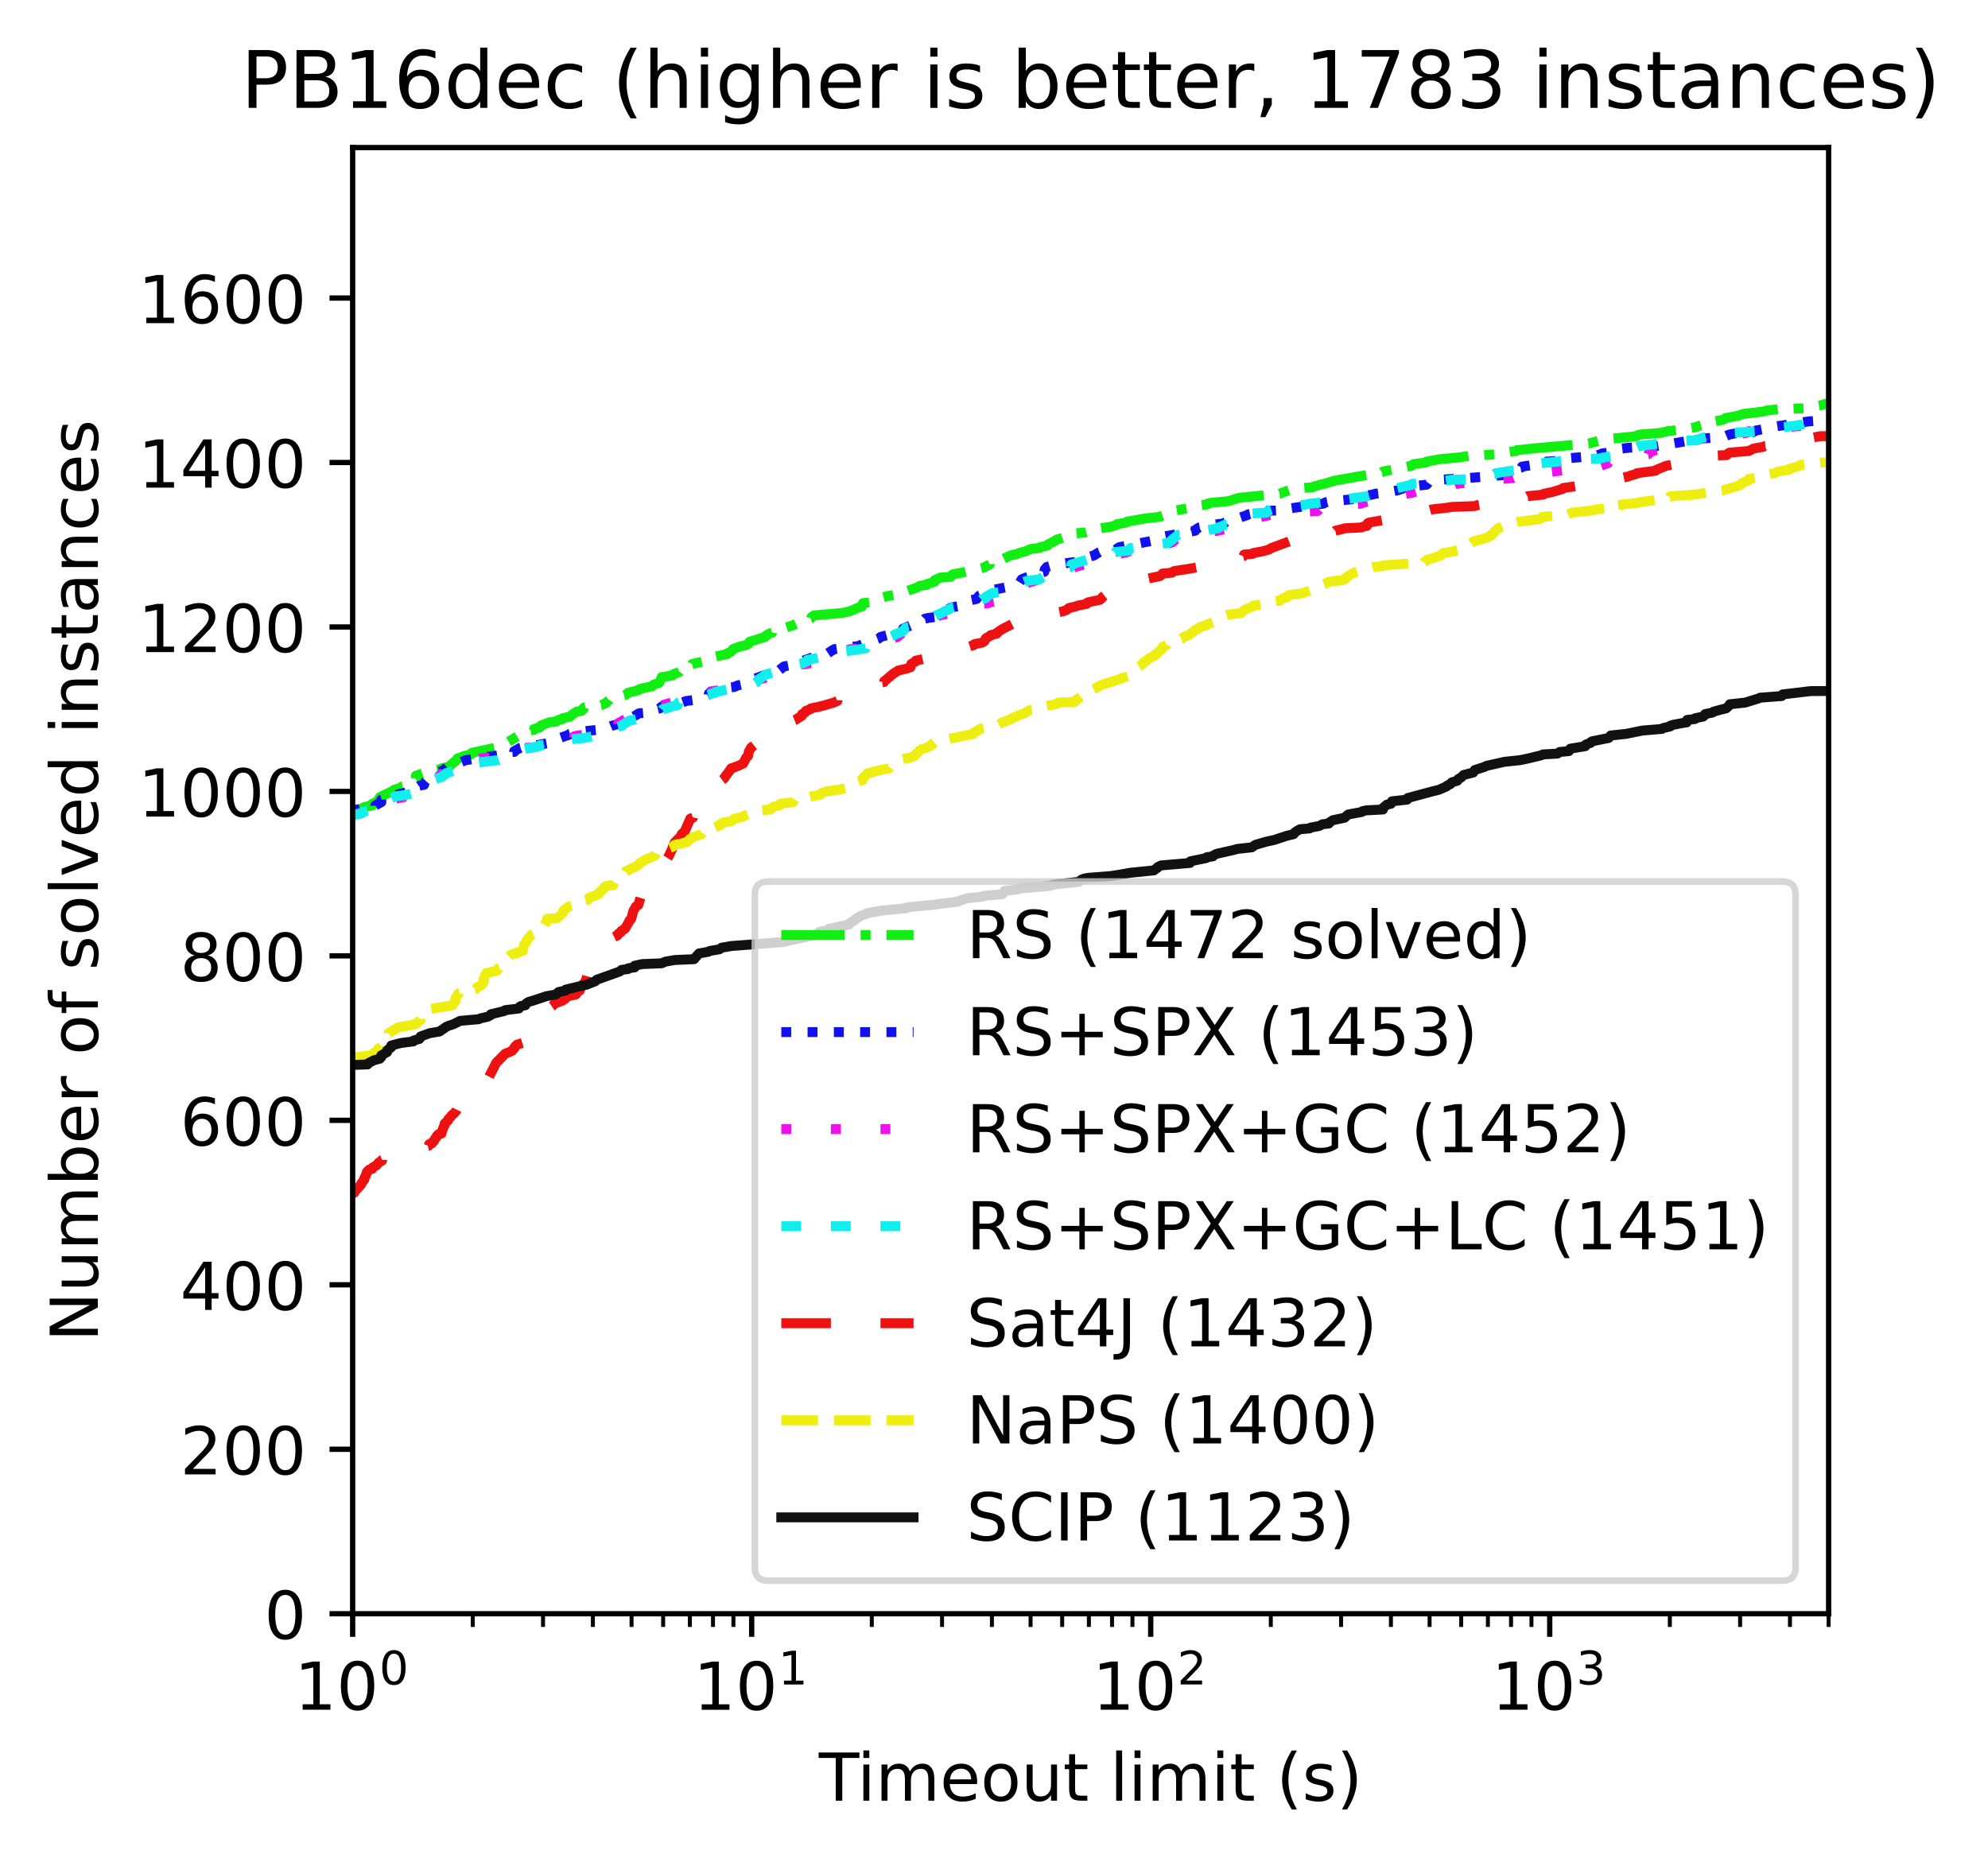 <?xml version="1.0"?>
 <!-- Created with matplotlib (https://matplotlib.org/) -->
<svg height="281.634" version="1.1" viewBox="0 0 300.629 281.634" width="300.629" xmlns="http://www.w3.org/2000/svg" xmlns:xlink="http://www.w3.org/1999/xlink"> <defs> <style type="text/css">
*{stroke-linecap:butt;stroke-linejoin:round;} </style> </defs> <g id="figure_1"> <g id="patch_1"> <path d="M 0 281.634 L 300.629 281.634 L 300.629 0 L 0 0 z
" style="fill:#ffffff;"></path> </g> <g id="axes_1"> <g id="patch_2"> <path d="M 53.328 244.078 L 276.528 244.078 L 276.528 22.318 L 53.328 22.318 z
" style="fill:#ffffff;"></path> </g> <g id="matplotlib.axis_1"> <g id="xtick_1"> <g id="line2d_1"> <defs> <path d="M 0 0 L 0 3.5 " id="ma088a40573" style="stroke:#000000;stroke-width:0.8;"></path> </defs> <g> <use style="stroke:#000000;stroke-width:0.8;" x="53.328" xlink:href="#ma088a40573" y="244.078"></use> </g> </g> <g id="text_1">  <defs> <path d="M 12.406 8.297 L 28.516 8.297 L 28.516 63.922 L 10.984 60.406 L 10.984 69.391 L 28.422 72.906 L 38.281 72.906 L 38.281 8.297 L 54.391 8.297 L 54.391 0 L 12.406 0 z
" id="DejaVuSans-49"></path> <path d="M 31.781 66.406 Q 24.172 66.406 20.328 58.906 Q 16.5 51.422 16.5 36.375 Q 16.5 21.391 20.328 13.891 Q 24.172 6.391 31.781 6.391 Q 39.453 6.391 43.281 13.891 Q 47.125 21.391 47.125 36.375 Q 47.125 51.422 43.281 58.906 Q 39.453 66.406 31.781 66.406 z
M 31.781 74.219 Q 44.047 74.219 50.516 64.516 Q 56.984 54.828 56.984 36.375 Q 56.984 17.969 50.516 8.266 Q 44.047 -1.422 31.781 -1.422 Q 19.531 -1.422 13.062 8.266 Q 6.594 17.969 6.594 36.375 Q 6.594 54.828 13.062 64.516 Q 19.531 74.219 31.781 74.219 z
" id="DejaVuSans-48"></path> </defs> <g transform="translate(44.528 258.677)scale(0.1 -0.1)"> <use transform="translate(0 0.766)" xlink:href="#DejaVuSans-49"></use> <use transform="translate(63.623 0.766)" xlink:href="#DejaVuSans-48"></use> <use transform="translate(128.203 39.047)scale(0.7)" xlink:href="#DejaVuSans-48"></use> </g> </g> </g> <g id="xtick_2"> <g id="line2d_2"> <g> <use style="stroke:#000000;stroke-width:0.8;" x="113.669" xlink:href="#ma088a40573" y="244.078"></use> </g> </g> <g id="text_2">  <g transform="translate(104.869 258.677)scale(0.1 -0.1)"> <use transform="translate(0 0.684)" xlink:href="#DejaVuSans-49"></use> <use transform="translate(63.623 0.684)" xlink:href="#DejaVuSans-48"></use> <use transform="translate(128.203 38.966)scale(0.7)" xlink:href="#DejaVuSans-49"></use> </g> </g> </g> <g id="xtick_3"> <g id="line2d_3"> <g> <use style="stroke:#000000;stroke-width:0.8;" x="174.01" xlink:href="#ma088a40573" y="244.078"></use> </g> </g> <g id="text_3">  <defs> <path d="M 19.188 8.297 L 53.609 8.297 L 53.609 0 L 7.328 0 L 7.328 8.297 Q 12.938 14.109 22.625 23.891 Q 32.328 33.688 34.812 36.531 Q 39.547 41.844 41.422 45.531 Q 43.312 49.219 43.312 52.781 Q 43.312 58.594 39.234 62.25 Q 35.156 65.922 28.609 65.922 Q 23.969 65.922 18.812 64.312 Q 13.672 62.703 7.812 59.422 L 7.812 69.391 Q 13.766 71.781 18.938 73 Q 24.125 74.219 28.422 74.219 Q 39.75 74.219 46.484 68.547 Q 53.219 62.891 53.219 53.422 Q 53.219 48.922 51.531 44.891 Q 49.859 40.875 45.406 35.406 Q 44.188 33.984 37.641 27.219 Q 31.109 20.453 19.188 8.297 z
" id="DejaVuSans-50"></path> </defs> <g transform="translate(165.21 258.677)scale(0.1 -0.1)"> <use transform="translate(0 0.766)" xlink:href="#DejaVuSans-49"></use> <use transform="translate(63.623 0.766)" xlink:href="#DejaVuSans-48"></use> <use transform="translate(128.203 39.047)scale(0.7)" xlink:href="#DejaVuSans-50"></use> </g> </g> </g> <g id="xtick_4"> <g id="line2d_4"> <g> <use style="stroke:#000000;stroke-width:0.8;" x="234.351" xlink:href="#ma088a40573" y="244.078"></use> </g> </g> <g id="text_4">  <defs> <path d="M 40.578 39.312 Q 47.656 37.797 51.625 33 Q 55.609 28.219 55.609 21.188 Q 55.609 10.406 48.188 4.484 Q 40.766 -1.422 27.094 -1.422 Q 22.516 -1.422 17.656 -0.516 Q 12.797 0.391 7.625 2.203 L 7.625 11.719 Q 11.719 9.328 16.594 8.109 Q 21.484 6.891 26.812 6.891 Q 36.078 6.891 40.938 10.547 Q 45.797 14.203 45.797 21.188 Q 45.797 27.641 41.281 31.266 Q 36.766 34.906 28.719 34.906 L 20.219 34.906 L 20.219 43.016 L 29.109 43.016 Q 36.375 43.016 40.234 45.922 Q 44.094 48.828 44.094 54.297 Q 44.094 59.906 40.109 62.906 Q 36.141 65.922 28.719 65.922 Q 24.656 65.922 20.016 65.031 Q 15.375 64.156 9.812 62.312 L 9.812 71.094 Q 15.438 72.656 20.344 73.438 Q 25.25 74.219 29.594 74.219 Q 40.828 74.219 47.359 69.109 Q 53.906 64.016 53.906 55.328 Q 53.906 49.266 50.438 45.094 Q 46.969 40.922 40.578 39.312 z
" id="DejaVuSans-51"></path> </defs> <g transform="translate(225.551 258.677)scale(0.1 -0.1)"> <use transform="translate(0 0.766)" xlink:href="#DejaVuSans-49"></use> <use transform="translate(63.623 0.766)" xlink:href="#DejaVuSans-48"></use> <use transform="translate(128.203 39.047)scale(0.7)" xlink:href="#DejaVuSans-51"></use> </g> </g> </g> <g id="xtick_5"> <g id="line2d_5"> <defs> <path d="M 0 0 L 0 2 " id="m95e0464889" style="stroke:#000000;stroke-width:0.6;"></path> </defs> <g> <use style="stroke:#000000;stroke-width:0.6;" x="71.493" xlink:href="#m95e0464889" y="244.078"></use> </g> </g> </g> <g id="xtick_6"> <g id="line2d_6"> <g> <use style="stroke:#000000;stroke-width:0.6;" x="82.118" xlink:href="#m95e0464889" y="244.078"></use> </g> </g> </g> <g id="xtick_7"> <g id="line2d_7"> <g> <use style="stroke:#000000;stroke-width:0.6;" x="89.657" xlink:href="#m95e0464889" y="244.078"></use> </g> </g> </g> <g id="xtick_8"> <g id="line2d_8"> <g> <use style="stroke:#000000;stroke-width:0.6;" x="95.505" xlink:href="#m95e0464889" y="244.078"></use> </g> </g> </g> <g id="xtick_9"> <g id="line2d_9"> <g> <use style="stroke:#000000;stroke-width:0.6;" x="100.283" xlink:href="#m95e0464889" y="244.078"></use> </g> </g> </g> <g id="xtick_10"> <g id="line2d_10"> <g> <use style="stroke:#000000;stroke-width:0.6;" x="104.322" xlink:href="#m95e0464889" y="244.078"></use> </g> </g> </g> <g id="xtick_11"> <g id="line2d_11"> <g> <use style="stroke:#000000;stroke-width:0.6;" x="107.822" xlink:href="#m95e0464889" y="244.078"></use> </g> </g> </g> <g id="xtick_12"> <g id="line2d_12"> <g> <use style="stroke:#000000;stroke-width:0.6;" x="110.908" xlink:href="#m95e0464889" y="244.078"></use> </g> </g> </g> <g id="xtick_13"> <g id="line2d_13"> <g> <use style="stroke:#000000;stroke-width:0.6;" x="131.834" xlink:href="#m95e0464889" y="244.078"></use> </g> </g> </g> <g id="xtick_14"> <g id="line2d_14"> <g> <use style="stroke:#000000;stroke-width:0.6;" x="142.459" xlink:href="#m95e0464889" y="244.078"></use> </g> </g> </g> <g id="xtick_15"> <g id="line2d_15"> <g> <use style="stroke:#000000;stroke-width:0.6;" x="149.998" xlink:href="#m95e0464889" y="244.078"></use> </g> </g> </g> <g id="xtick_16"> <g id="line2d_16"> <g> <use style="stroke:#000000;stroke-width:0.6;" x="155.846" xlink:href="#m95e0464889" y="244.078"></use> </g> </g> </g> <g id="xtick_17"> <g id="line2d_17"> <g> <use style="stroke:#000000;stroke-width:0.6;" x="160.624" xlink:href="#m95e0464889" y="244.078"></use> </g> </g> </g> <g id="xtick_18"> <g id="line2d_18"> <g> <use style="stroke:#000000;stroke-width:0.6;" x="164.663" xlink:href="#m95e0464889" y="244.078"></use> </g> </g> </g> <g id="xtick_19"> <g id="line2d_19"> <g> <use style="stroke:#000000;stroke-width:0.6;" x="168.163" xlink:href="#m95e0464889" y="244.078"></use> </g> </g> </g> <g id="xtick_20"> <g id="line2d_20"> <g> <use style="stroke:#000000;stroke-width:0.6;" x="171.249" xlink:href="#m95e0464889" y="244.078"></use> </g> </g> </g> <g id="xtick_21"> <g id="line2d_21"> <g> <use style="stroke:#000000;stroke-width:0.6;" x="192.175" xlink:href="#m95e0464889" y="244.078"></use> </g> </g> </g> <g id="xtick_22"> <g id="line2d_22"> <g> <use style="stroke:#000000;stroke-width:0.6;" x="202.8" xlink:href="#m95e0464889" y="244.078"></use> </g> </g> </g> <g id="xtick_23"> <g id="line2d_23"> <g> <use style="stroke:#000000;stroke-width:0.6;" x="210.339" xlink:href="#m95e0464889" y="244.078"></use> </g> </g> </g> <g id="xtick_24"> <g id="line2d_24"> <g> <use style="stroke:#000000;stroke-width:0.6;" x="216.187" xlink:href="#m95e0464889" y="244.078"></use> </g> </g> </g> <g id="xtick_25"> <g id="line2d_25"> <g> <use style="stroke:#000000;stroke-width:0.6;" x="220.965" xlink:href="#m95e0464889" y="244.078"></use> </g> </g> </g> <g id="xtick_26"> <g id="line2d_26"> <g> <use style="stroke:#000000;stroke-width:0.6;" x="225.005" xlink:href="#m95e0464889" y="244.078"></use> </g> </g> </g> <g id="xtick_27"> <g id="line2d_27"> <g> <use style="stroke:#000000;stroke-width:0.6;" x="228.504" xlink:href="#m95e0464889" y="244.078"></use> </g> </g> </g> <g id="xtick_28"> <g id="line2d_28"> <g> <use style="stroke:#000000;stroke-width:0.6;" x="231.59" xlink:href="#m95e0464889" y="244.078"></use> </g> </g> </g> <g id="xtick_29"> <g id="line2d_29"> <g> <use style="stroke:#000000;stroke-width:0.6;" x="252.516" xlink:href="#m95e0464889" y="244.078"></use> </g> </g> </g> <g id="xtick_30"> <g id="line2d_30"> <g> <use style="stroke:#000000;stroke-width:0.6;" x="263.142" xlink:href="#m95e0464889" y="244.078"></use> </g> </g> </g> <g id="xtick_31"> <g id="line2d_31"> <g> <use style="stroke:#000000;stroke-width:0.6;" x="270.68" xlink:href="#m95e0464889" y="244.078"></use> </g> </g> </g> <g id="xtick_32"> <g id="line2d_32"> <g> <use style="stroke:#000000;stroke-width:0.6;" x="276.528" xlink:href="#m95e0464889" y="244.078"></use> </g> </g> </g> <g id="text_5">  <defs> <path d="M -0.297 72.906 L 61.375 72.906 L 61.375 64.594 L 35.5 64.594 L 35.5 0 L 25.594 0 L 25.594 64.594 L -0.297 64.594 z
" id="DejaVuSans-84"></path> <path d="M 9.422 54.688 L 18.406 54.688 L 18.406 0 L 9.422 0 z
M 9.422 75.984 L 18.406 75.984 L 18.406 64.594 L 9.422 64.594 z
" id="DejaVuSans-105"></path> <path d="M 52 44.188 Q 55.375 50.25 60.062 53.125 Q 64.75 56 71.094 56 Q 79.641 56 84.281 50.016 Q 88.922 44.047 88.922 33.016 L 88.922 0 L 79.891 0 L 79.891 32.719 Q 79.891 40.578 77.094 44.375 Q 74.312 48.188 68.609 48.188 Q 61.625 48.188 57.562 43.547 Q 53.516 38.922 53.516 30.906 L 53.516 0 L 44.484 0 L 44.484 32.719 Q 44.484 40.625 41.703 44.406 Q 38.922 48.188 33.109 48.188 Q 26.219 48.188 22.156 43.531 Q 18.109 38.875 18.109 30.906 L 18.109 0 L 9.078 0 L 9.078 54.688 L 18.109 54.688 L 18.109 46.188 Q 21.188 51.219 25.484 53.609 Q 29.781 56 35.688 56 Q 41.656 56 45.828 52.969 Q 50 49.953 52 44.188 z
" id="DejaVuSans-109"></path> <path d="M 56.203 29.594 L 56.203 25.203 L 14.891 25.203 Q 15.484 15.922 20.484 11.062 Q 25.484 6.203 34.422 6.203 Q 39.594 6.203 44.453 7.469 Q 49.312 8.734 54.109 11.281 L 54.109 2.781 Q 49.266 0.734 44.188 -0.344 Q 39.109 -1.422 33.891 -1.422 Q 20.797 -1.422 13.156 6.188 Q 5.516 13.812 5.516 26.812 Q 5.516 40.234 12.766 48.109 Q 20.016 56 32.328 56 Q 43.359 56 49.781 48.891 Q 56.203 41.797 56.203 29.594 z
M 47.219 32.234 Q 47.125 39.594 43.094 43.984 Q 39.062 48.391 32.422 48.391 Q 24.906 48.391 20.391 44.141 Q 15.875 39.891 15.188 32.172 z
" id="DejaVuSans-101"></path> <path d="M 30.609 48.391 Q 23.391 48.391 19.188 42.75 Q 14.984 37.109 14.984 27.297 Q 14.984 17.484 19.156 11.844 Q 23.344 6.203 30.609 6.203 Q 37.797 6.203 41.984 11.859 Q 46.188 17.531 46.188 27.297 Q 46.188 37.016 41.984 42.703 Q 37.797 48.391 30.609 48.391 z
M 30.609 56 Q 42.328 56 49.016 48.375 Q 55.719 40.766 55.719 27.297 Q 55.719 13.875 49.016 6.219 Q 42.328 -1.422 30.609 -1.422 Q 18.844 -1.422 12.172 6.219 Q 5.516 13.875 5.516 27.297 Q 5.516 40.766 12.172 48.375 Q 18.844 56 30.609 56 z
" id="DejaVuSans-111"></path> <path d="M 8.5 21.578 L 8.5 54.688 L 17.484 54.688 L 17.484 21.922 Q 17.484 14.156 20.5 10.266 Q 23.531 6.391 29.594 6.391 Q 36.859 6.391 41.078 11.031 Q 45.312 15.672 45.312 23.688 L 45.312 54.688 L 54.297 54.688 L 54.297 0 L 45.312 0 L 45.312 8.406 Q 42.047 3.422 37.719 1 Q 33.406 -1.422 27.688 -1.422 Q 18.266 -1.422 13.375 4.438 Q 8.5 10.297 8.5 21.578 z
M 31.109 56 z
" id="DejaVuSans-117"></path> <path d="M 18.312 70.219 L 18.312 54.688 L 36.812 54.688 L 36.812 47.703 L 18.312 47.703 L 18.312 18.016 Q 18.312 11.328 20.141 9.422 Q 21.969 7.516 27.594 7.516 L 36.812 7.516 L 36.812 0 L 27.594 0 Q 17.188 0 13.234 3.875 Q 9.281 7.766 9.281 18.016 L 9.281 47.703 L 2.688 47.703 L 2.688 54.688 L 9.281 54.688 L 9.281 70.219 z
" id="DejaVuSans-116"></path> <path id="DejaVuSans-32"></path> <path d="M 9.422 75.984 L 18.406 75.984 L 18.406 0 L 9.422 0 z
" id="DejaVuSans-108"></path> <path d="M 31 75.875 Q 24.469 64.656 21.281 53.656 Q 18.109 42.672 18.109 31.391 Q 18.109 20.125 21.312 9.062 Q 24.516 -2 31 -13.188 L 23.188 -13.188 Q 15.875 -1.703 12.234 9.375 Q 8.594 20.453 8.594 31.391 Q 8.594 42.281 12.203 53.312 Q 15.828 64.359 23.188 75.875 z
" id="DejaVuSans-40"></path> <path d="M 44.281 53.078 L 44.281 44.578 Q 40.484 46.531 36.375 47.5 Q 32.281 48.484 27.875 48.484 Q 21.188 48.484 17.844 46.438 Q 14.5 44.391 14.5 40.281 Q 14.5 37.156 16.891 35.375 Q 19.281 33.594 26.516 31.984 L 29.594 31.297 Q 39.156 29.25 43.188 25.516 Q 47.219 21.781 47.219 15.094 Q 47.219 7.469 41.188 3.016 Q 35.156 -1.422 24.609 -1.422 Q 20.219 -1.422 15.453 -0.562 Q 10.688 0.297 5.422 2 L 5.422 11.281 Q 10.406 8.688 15.234 7.391 Q 20.062 6.109 24.812 6.109 Q 31.156 6.109 34.562 8.281 Q 37.984 10.453 37.984 14.406 Q 37.984 18.062 35.516 20.016 Q 33.062 21.969 24.703 23.781 L 21.578 24.516 Q 13.234 26.266 9.516 29.906 Q 5.812 33.547 5.812 39.891 Q 5.812 47.609 11.281 51.797 Q 16.75 56 26.812 56 Q 31.781 56 36.172 55.266 Q 40.578 54.547 44.281 53.078 z
" id="DejaVuSans-115"></path> <path d="M 8.016 75.875 L 15.828 75.875 Q 23.141 64.359 26.781 53.312 Q 30.422 42.281 30.422 31.391 Q 30.422 20.453 26.781 9.375 Q 23.141 -1.703 15.828 -13.188 L 8.016 -13.188 Q 14.5 -2 17.703 9.062 Q 20.906 20.125 20.906 31.391 Q 20.906 42.672 17.703 53.656 Q 14.5 64.656 8.016 75.875 z
" id="DejaVuSans-41"></path> </defs> <g transform="translate(123.824 272.355)scale(0.1 -0.1)"> <use xlink:href="#DejaVuSans-84"></use> <use x="57.959" xlink:href="#DejaVuSans-105"></use> <use x="85.742" xlink:href="#DejaVuSans-109"></use> <use x="183.154" xlink:href="#DejaVuSans-101"></use> <use x="244.678" xlink:href="#DejaVuSans-111"></use> <use x="305.859" xlink:href="#DejaVuSans-117"></use> <use x="369.238" xlink:href="#DejaVuSans-116"></use> <use x="408.447" xlink:href="#DejaVuSans-32"></use> <use x="440.234" xlink:href="#DejaVuSans-108"></use> <use x="468.018" xlink:href="#DejaVuSans-105"></use> <use x="495.801" xlink:href="#DejaVuSans-109"></use> <use x="593.213" xlink:href="#DejaVuSans-105"></use> <use x="620.996" xlink:href="#DejaVuSans-116"></use> <use x="660.205" xlink:href="#DejaVuSans-32"></use> <use x="691.992" xlink:href="#DejaVuSans-40"></use> <use x="731.006" xlink:href="#DejaVuSans-115"></use> <use x="783.105" xlink:href="#DejaVuSans-41"></use> </g> </g> </g> <g id="matplotlib.axis_2"> <g id="ytick_1"> <g id="line2d_33"> <defs> <path d="M 0 0 L -3.5 0 " id="m03f596a015" style="stroke:#000000;stroke-width:0.8;"></path> </defs> <g> <use style="stroke:#000000;stroke-width:0.8;" x="53.328" xlink:href="#m03f596a015" y="244.078"></use> </g> </g> <g id="text_6">  <g transform="translate(39.966 247.877)scale(0.1 -0.1)"> <use xlink:href="#DejaVuSans-48"></use> </g> </g> </g> <g id="ytick_2"> <g id="line2d_34"> <g> <use style="stroke:#000000;stroke-width:0.8;" x="53.328" xlink:href="#m03f596a015" y="219.203"></use> </g> </g> <g id="text_7">  <g transform="translate(27.241 223.002)scale(0.1 -0.1)"> <use xlink:href="#DejaVuSans-50"></use> <use x="63.623" xlink:href="#DejaVuSans-48"></use> <use x="127.246" xlink:href="#DejaVuSans-48"></use> </g> </g> </g> <g id="ytick_3"> <g id="line2d_35"> <g> <use style="stroke:#000000;stroke-width:0.8;" x="53.328" xlink:href="#m03f596a015" y="194.328"></use> </g> </g> <g id="text_8">  <defs> <path d="M 37.797 64.312 L 12.891 25.391 L 37.797 25.391 z
M 35.203 72.906 L 47.609 72.906 L 47.609 25.391 L 58.016 25.391 L 58.016 17.188 L 47.609 17.188 L 47.609 0 L 37.797 0 L 37.797 17.188 L 4.891 17.188 L 4.891 26.703 z
" id="DejaVuSans-52"></path> </defs> <g transform="translate(27.241 198.127)scale(0.1 -0.1)"> <use xlink:href="#DejaVuSans-52"></use> <use x="63.623" xlink:href="#DejaVuSans-48"></use> <use x="127.246" xlink:href="#DejaVuSans-48"></use> </g> </g> </g> <g id="ytick_4"> <g id="line2d_36"> <g> <use style="stroke:#000000;stroke-width:0.8;" x="53.328" xlink:href="#m03f596a015" y="169.453"></use> </g> </g> <g id="text_9">  <defs> <path d="M 33.016 40.375 Q 26.375 40.375 22.484 35.828 Q 18.609 31.297 18.609 23.391 Q 18.609 15.531 22.484 10.953 Q 26.375 6.391 33.016 6.391 Q 39.656 6.391 43.531 10.953 Q 47.406 15.531 47.406 23.391 Q 47.406 31.297 43.531 35.828 Q 39.656 40.375 33.016 40.375 z
M 52.594 71.297 L 52.594 62.312 Q 48.875 64.062 45.094 64.984 Q 41.312 65.922 37.594 65.922 Q 27.828 65.922 22.672 59.328 Q 17.531 52.734 16.797 39.406 Q 19.672 43.656 24.016 45.922 Q 28.375 48.188 33.594 48.188 Q 44.578 48.188 50.953 41.516 Q 57.328 34.859 57.328 23.391 Q 57.328 12.156 50.688 5.359 Q 44.047 -1.422 33.016 -1.422 Q 20.359 -1.422 13.672 8.266 Q 6.984 17.969 6.984 36.375 Q 6.984 53.656 15.188 63.938 Q 23.391 74.219 37.203 74.219 Q 40.922 74.219 44.703 73.484 Q 48.484 72.75 52.594 71.297 z
" id="DejaVuSans-54"></path> </defs> <g transform="translate(27.241 173.253)scale(0.1 -0.1)"> <use xlink:href="#DejaVuSans-54"></use> <use x="63.623" xlink:href="#DejaVuSans-48"></use> <use x="127.246" xlink:href="#DejaVuSans-48"></use> </g> </g> </g> <g id="ytick_5"> <g id="line2d_37"> <g> <use style="stroke:#000000;stroke-width:0.8;" x="53.328" xlink:href="#m03f596a015" y="144.578"></use> </g> </g> <g id="text_10">  <defs> <path d="M 31.781 34.625 Q 24.75 34.625 20.719 30.859 Q 16.703 27.094 16.703 20.516 Q 16.703 13.922 20.719 10.156 Q 24.75 6.391 31.781 6.391 Q 38.812 6.391 42.859 10.172 Q 46.922 13.969 46.922 20.516 Q 46.922 27.094 42.891 30.859 Q 38.875 34.625 31.781 34.625 z
M 21.922 38.812 Q 15.578 40.375 12.031 44.719 Q 8.5 49.078 8.5 55.328 Q 8.5 64.062 14.719 69.141 Q 20.953 74.219 31.781 74.219 Q 42.672 74.219 48.875 69.141 Q 55.078 64.062 55.078 55.328 Q 55.078 49.078 51.531 44.719 Q 48 40.375 41.703 38.812 Q 48.828 37.156 52.797 32.312 Q 56.781 27.484 56.781 20.516 Q 56.781 9.906 50.312 4.234 Q 43.844 -1.422 31.781 -1.422 Q 19.734 -1.422 13.25 4.234 Q 6.781 9.906 6.781 20.516 Q 6.781 27.484 10.781 32.312 Q 14.797 37.156 21.922 38.812 z
M 18.312 54.391 Q 18.312 48.734 21.844 45.562 Q 25.391 42.391 31.781 42.391 Q 38.141 42.391 41.719 45.562 Q 45.312 48.734 45.312 54.391 Q 45.312 60.062 41.719 63.234 Q 38.141 66.406 31.781 66.406 Q 25.391 66.406 21.844 63.234 Q 18.312 60.062 18.312 54.391 z
" id="DejaVuSans-56"></path> </defs> <g transform="translate(27.241 148.378)scale(0.1 -0.1)"> <use xlink:href="#DejaVuSans-56"></use> <use x="63.623" xlink:href="#DejaVuSans-48"></use> <use x="127.246" xlink:href="#DejaVuSans-48"></use> </g> </g> </g> <g id="ytick_6"> <g id="line2d_38"> <g> <use style="stroke:#000000;stroke-width:0.8;" x="53.328" xlink:href="#m03f596a015" y="119.703"></use> </g> </g> <g id="text_11">  <g transform="translate(20.878 123.503)scale(0.1 -0.1)"> <use xlink:href="#DejaVuSans-49"></use> <use x="63.623" xlink:href="#DejaVuSans-48"></use> <use x="127.246" xlink:href="#DejaVuSans-48"></use> <use x="190.869" xlink:href="#DejaVuSans-48"></use> </g> </g> </g> <g id="ytick_7"> <g id="line2d_39"> <g> <use style="stroke:#000000;stroke-width:0.8;" x="53.328" xlink:href="#m03f596a015" y="94.829"></use> </g> </g> <g id="text_12">  <g transform="translate(20.878 98.628)scale(0.1 -0.1)"> <use xlink:href="#DejaVuSans-49"></use> <use x="63.623" xlink:href="#DejaVuSans-50"></use> <use x="127.246" xlink:href="#DejaVuSans-48"></use> <use x="190.869" xlink:href="#DejaVuSans-48"></use> </g> </g> </g> <g id="ytick_8"> <g id="line2d_40"> <g> <use style="stroke:#000000;stroke-width:0.8;" x="53.328" xlink:href="#m03f596a015" y="69.954"></use> </g> </g> <g id="text_13">  <g transform="translate(20.878 73.753)scale(0.1 -0.1)"> <use xlink:href="#DejaVuSans-49"></use> <use x="63.623" xlink:href="#DejaVuSans-52"></use> <use x="127.246" xlink:href="#DejaVuSans-48"></use> <use x="190.869" xlink:href="#DejaVuSans-48"></use> </g> </g> </g> <g id="ytick_9"> <g id="line2d_41"> <g> <use style="stroke:#000000;stroke-width:0.8;" x="53.328" xlink:href="#m03f596a015" y="45.079"></use> </g> </g> <g id="text_14">  <g transform="translate(20.878 48.878)scale(0.1 -0.1)"> <use xlink:href="#DejaVuSans-49"></use> <use x="63.623" xlink:href="#DejaVuSans-54"></use> <use x="127.246" xlink:href="#DejaVuSans-48"></use> <use x="190.869" xlink:href="#DejaVuSans-48"></use> </g> </g> </g> <g id="text_15">  <defs> <path d="M 9.812 72.906 L 23.094 72.906 L 55.422 11.922 L 55.422 72.906 L 64.984 72.906 L 64.984 0 L 51.703 0 L 19.391 60.984 L 19.391 0 L 9.812 0 z
" id="DejaVuSans-78"></path> <path d="M 48.688 27.297 Q 48.688 37.203 44.609 42.844 Q 40.531 48.484 33.406 48.484 Q 26.266 48.484 22.188 42.844 Q 18.109 37.203 18.109 27.297 Q 18.109 17.391 22.188 11.75 Q 26.266 6.109 33.406 6.109 Q 40.531 6.109 44.609 11.75 Q 48.688 17.391 48.688 27.297 z
M 18.109 46.391 Q 20.953 51.266 25.266 53.625 Q 29.594 56 35.594 56 Q 45.562 56 51.781 48.094 Q 58.016 40.188 58.016 27.297 Q 58.016 14.406 51.781 6.484 Q 45.562 -1.422 35.594 -1.422 Q 29.594 -1.422 25.266 0.953 Q 20.953 3.328 18.109 8.203 L 18.109 0 L 9.078 0 L 9.078 75.984 L 18.109 75.984 z
" id="DejaVuSans-98"></path> <path d="M 41.109 46.297 Q 39.594 47.172 37.812 47.578 Q 36.031 48 33.891 48 Q 26.266 48 22.188 43.047 Q 18.109 38.094 18.109 28.812 L 18.109 0 L 9.078 0 L 9.078 54.688 L 18.109 54.688 L 18.109 46.188 Q 20.953 51.172 25.484 53.578 Q 30.031 56 36.531 56 Q 37.453 56 38.578 55.875 Q 39.703 55.766 41.062 55.516 z
" id="DejaVuSans-114"></path> <path d="M 37.109 75.984 L 37.109 68.5 L 28.516 68.5 Q 23.688 68.5 21.797 66.547 Q 19.922 64.594 19.922 59.516 L 19.922 54.688 L 34.719 54.688 L 34.719 47.703 L 19.922 47.703 L 19.922 0 L 10.891 0 L 10.891 47.703 L 2.297 47.703 L 2.297 54.688 L 10.891 54.688 L 10.891 58.5 Q 10.891 67.625 15.141 71.797 Q 19.391 75.984 28.609 75.984 z
" id="DejaVuSans-102"></path> <path d="M 2.984 54.688 L 12.5 54.688 L 29.594 8.797 L 46.688 54.688 L 56.203 54.688 L 35.688 0 L 23.484 0 z
" id="DejaVuSans-118"></path> <path d="M 45.406 46.391 L 45.406 75.984 L 54.391 75.984 L 54.391 0 L 45.406 0 L 45.406 8.203 Q 42.578 3.328 38.25 0.953 Q 33.938 -1.422 27.875 -1.422 Q 17.969 -1.422 11.734 6.484 Q 5.516 14.406 5.516 27.297 Q 5.516 40.188 11.734 48.094 Q 17.969 56 27.875 56 Q 33.938 56 38.25 53.625 Q 42.578 51.266 45.406 46.391 z
M 14.797 27.297 Q 14.797 17.391 18.875 11.75 Q 22.953 6.109 30.078 6.109 Q 37.203 6.109 41.297 11.75 Q 45.406 17.391 45.406 27.297 Q 45.406 37.203 41.297 42.844 Q 37.203 48.484 30.078 48.484 Q 22.953 48.484 18.875 42.844 Q 14.797 37.203 14.797 27.297 z
" id="DejaVuSans-100"></path> <path d="M 54.891 33.016 L 54.891 0 L 45.906 0 L 45.906 32.719 Q 45.906 40.484 42.875 44.328 Q 39.844 48.188 33.797 48.188 Q 26.516 48.188 22.312 43.547 Q 18.109 38.922 18.109 30.906 L 18.109 0 L 9.078 0 L 9.078 54.688 L 18.109 54.688 L 18.109 46.188 Q 21.344 51.125 25.703 53.562 Q 30.078 56 35.797 56 Q 45.219 56 50.047 50.172 Q 54.891 44.344 54.891 33.016 z
" id="DejaVuSans-110"></path> <path d="M 34.281 27.484 Q 23.391 27.484 19.188 25 Q 14.984 22.516 14.984 16.5 Q 14.984 11.719 18.141 8.906 Q 21.297 6.109 26.703 6.109 Q 34.188 6.109 38.703 11.406 Q 43.219 16.703 43.219 25.484 L 43.219 27.484 z
M 52.203 31.203 L 52.203 0 L 43.219 0 L 43.219 8.297 Q 40.141 3.328 35.547 0.953 Q 30.953 -1.422 24.312 -1.422 Q 15.922 -1.422 10.953 3.297 Q 6 8.016 6 15.922 Q 6 25.141 12.172 29.828 Q 18.359 34.516 30.609 34.516 L 43.219 34.516 L 43.219 35.406 Q 43.219 41.609 39.141 45 Q 35.062 48.391 27.688 48.391 Q 23 48.391 18.547 47.266 Q 14.109 46.141 10.016 43.891 L 10.016 52.203 Q 14.938 54.109 19.578 55.047 Q 24.219 56 28.609 56 Q 40.484 56 46.344 49.844 Q 52.203 43.703 52.203 31.203 z
" id="DejaVuSans-97"></path> <path d="M 48.781 52.594 L 48.781 44.188 Q 44.969 46.297 41.141 47.344 Q 37.312 48.391 33.406 48.391 Q 24.656 48.391 19.812 42.844 Q 14.984 37.312 14.984 27.297 Q 14.984 17.281 19.812 11.734 Q 24.656 6.203 33.406 6.203 Q 37.312 6.203 41.141 7.25 Q 44.969 8.297 48.781 10.406 L 48.781 2.094 Q 45.016 0.344 40.984 -0.531 Q 36.969 -1.422 32.422 -1.422 Q 20.062 -1.422 12.781 6.344 Q 5.516 14.109 5.516 27.297 Q 5.516 40.672 12.859 48.328 Q 20.219 56 33.016 56 Q 37.156 56 41.109 55.141 Q 45.062 54.297 48.781 52.594 z
" id="DejaVuSans-99"></path> </defs> <g transform="translate(14.798 202.92)rotate(-90)scale(0.1 -0.1)"> <use xlink:href="#DejaVuSans-78"></use> <use x="74.805" xlink:href="#DejaVuSans-117"></use> <use x="138.184" xlink:href="#DejaVuSans-109"></use> <use x="235.596" xlink:href="#DejaVuSans-98"></use> <use x="299.072" xlink:href="#DejaVuSans-101"></use> <use x="360.596" xlink:href="#DejaVuSans-114"></use> <use x="401.709" xlink:href="#DejaVuSans-32"></use> <use x="433.496" xlink:href="#DejaVuSans-111"></use> <use x="494.678" xlink:href="#DejaVuSans-102"></use> <use x="529.883" xlink:href="#DejaVuSans-32"></use> <use x="561.67" xlink:href="#DejaVuSans-115"></use> <use x="613.77" xlink:href="#DejaVuSans-111"></use> <use x="674.951" xlink:href="#DejaVuSans-108"></use> <use x="702.734" xlink:href="#DejaVuSans-118"></use> <use x="761.914" xlink:href="#DejaVuSans-101"></use> <use x="823.438" xlink:href="#DejaVuSans-100"></use> <use x="886.914" xlink:href="#DejaVuSans-32"></use> <use x="918.701" xlink:href="#DejaVuSans-105"></use> <use x="946.484" xlink:href="#DejaVuSans-110"></use> <use x="1009.863" xlink:href="#DejaVuSans-115"></use> <use x="1061.963" xlink:href="#DejaVuSans-116"></use> <use x="1101.172" xlink:href="#DejaVuSans-97"></use> <use x="1162.451" xlink:href="#DejaVuSans-110"></use> <use x="1225.83" xlink:href="#DejaVuSans-99"></use> <use x="1280.811" xlink:href="#DejaVuSans-101"></use> <use x="1342.334" xlink:href="#DejaVuSans-115"></use> </g> </g> </g> <g id="line2d_42"> <path clip-path="url(#p9c786b1b80)" d="M 53.065 123.062 L 53.328 122.937 L 53.328 122.688 L 54.607 122.44 L 54.607 122.315 L 55.101 122.067 L 56.298 121.818 L 56.298 121.569 L 56.991 121.32 L 56.991 121.196 L 57.443 120.823 L 57.443 120.574 L 58.965 119.828 L 59.592 119.579 L 59.592 119.455 L 60.404 119.206 L 60.801 118.957 L 61.386 118.833 L 61.386 118.708 L 61.769 118.584 L 61.769 118.46 L 62.884 117.713 L 62.884 117.34 L 63.954 116.967 L 63.954 116.843 L 64.128 116.718 L 66.61 116.345 L 66.767 116.221 L 67.843 115.972 L 69.165 114.853 L 69.165 114.728 L 70.148 114.355 L 71.229 114.107 L 71.361 113.858 L 75.382 112.987 L 76.161 112.614 L 78.669 111.122 L 78.669 110.997 L 79.55 110.749 L 79.742 110.5 L 80.774 110.375 L 80.774 110.251 L 81.678 110.002 L 81.766 109.754 L 82.723 109.38 L 83.062 109.256 L 84.135 109.132 L 84.216 109.007 L 84.457 108.883 L 85.088 108.759 L 85.088 108.634 L 86.233 108.385 L 86.456 108.137 L 87.186 107.639 L 87.966 107.515 L 87.966 107.39 L 88.244 107.266 L 88.313 107.017 L 88.994 106.893 L 90.936 106.644 L 91.735 106.271 L 91.795 106.147 L 92.095 105.898 L 92.274 105.649 L 94.49 105.152 L 94.868 104.903 L 94.975 104.779 L 96.533 104.405 L 96.633 104.281 L 96.933 104.157 L 98.661 103.784 L 98.846 103.535 L 99.664 103.286 L 99.798 103.037 L 100.063 102.415 L 101.686 102.167 L 101.933 101.918 L 102.701 101.669 L 102.978 101.296 L 103.017 101.172 L 103.601 100.923 L 104.546 100.674 L 104.657 100.425 L 106.339 100.052 L 106.374 99.928 L 106.649 99.679 L 108.147 99.306 L 109.959 98.933 L 109.99 98.809 L 110.556 98.56 L 110.762 98.311 L 110.821 98.187 L 111.767 97.814 L 112.844 97.565 L 113.273 97.316 L 113.353 97.067 L 115.735 96.321 L 115.735 96.197 L 116.333 95.824 L 116.756 95.699 L 116.779 95.575 L 118.425 95.202 L 118.73 94.953 L 119.892 94.58 L 121.842 93.709 L 122.692 93.46 L 122.71 93.336 L 123.061 93.087 L 127.343 92.714 L 128.454 92.465 L 129.087 92.217 L 129.62 91.968 L 130.337 91.719 L 130.503 91.222 L 131.821 91.097 L 131.86 90.973 L 132.481 90.6 L 134.521 90.102 L 135.915 89.854 L 136.524 89.729 L 136.557 89.605 L 138.679 88.859 L 139.06 88.61 L 140.103 88.485 L 140.112 88.361 L 141.335 87.988 L 141.362 87.739 L 141.912 87.49 L 142.178 87.366 L 143.771 87.242 L 143.779 87.117 L 144.085 86.869 L 146.663 86.371 L 148.723 85.874 L 149.153 85.625 L 149.669 85.376 L 149.669 85.252 L 150.601 85.003 L 151.239 84.879 L 151.271 84.754 L 152.81 84.008 L 153.905 83.759 L 154.113 83.635 L 155.069 83.386 L 155.935 83.013 L 157.224 82.889 L 157.279 82.764 L 158.386 82.515 L 158.41 82.391 L 159.586 81.769 L 159.713 81.645 L 160.928 81.272 L 161.1 81.023 L 161.714 80.899 L 161.74 80.774 L 164.176 80.525 L 164.626 80.401 L 166.261 80.152 L 166.426 79.904 L 168.038 79.655 L 168.823 79.406 L 168.909 79.282 L 170.328 79.033 L 170.4 78.909 L 173.212 78.411 L 175.446 78.162 L 175.616 78.038 L 177.097 77.54 L 177.206 77.292 L 180.956 76.67 L 181.334 76.421 L 182.58 76.297 L 182.604 76.172 L 183.128 76.048 L 185.758 75.799 L 186.974 75.426 L 187.309 75.302 L 193.51 74.68 L 194.481 74.307 L 195.513 73.934 L 198.577 73.685 L 198.736 73.56 L 200.618 73.063 L 201.877 72.69 L 208.978 71.446 L 209.144 71.322 L 213.45 70.451 L 213.734 70.202 L 215.672 69.954 L 215.682 69.829 L 217.695 69.456 L 220.438 69.207 L 222.118 68.959 L 226.3 68.71 L 226.599 68.585 L 229.302 68.212 L 229.395 68.088 L 231.723 67.839 L 240.238 67.093 L 242.505 66.471 L 247.511 65.974 L 247.546 65.849 L 248.011 65.725 L 251.144 65.476 L 252.163 65.227 L 254.222 64.979 L 256.457 64.606 L 256.708 64.481 L 257.713 64.232 L 257.895 64.108 L 258.618 63.984 L 258.651 63.859 L 260.598 63.486 L 260.934 63.237 L 262.905 62.864 L 263.572 62.616 L 266.703 62.242 L 267.039 62.118 L 269.026 61.869 L 273.171 61.745 L 273.327 61.621 L 275.608 61.247 L 275.865 61.123 L 276.469 60.999 L 294.693 60.874 L 294.693 60.874 " style="fill:none;stroke:#11ee11;stroke-dasharray:9.6,2.4,1.5,2.4;stroke-dashoffset:0;stroke-width:1.5;"></path> </g> <g id="line2d_43"> <path clip-path="url(#p9c786b1b80)" d="M 53.065 122.813 L 53.328 122.688 L 53.328 122.564 L 56.762 121.942 L 56.762 121.818 L 57.666 121.32 L 57.666 120.947 L 58.106 120.823 L 58.106 120.698 L 58.753 120.574 L 58.753 120.45 L 61.578 119.828 L 61.958 119.703 L 62.884 119.455 L 62.884 119.206 L 63.245 119.082 L 63.245 118.957 L 63.424 118.833 L 64.128 118.708 L 64.128 118.46 L 64.473 118.087 L 64.473 117.962 L 66.292 116.718 L 67.079 116.594 L 67.079 116.47 L 67.692 115.972 L 68.877 115.723 L 69.165 115.599 L 69.165 115.475 L 70.423 114.977 L 76.161 114.107 L 76.27 113.858 L 77.756 113.733 L 77.756 113.609 L 78.669 113.112 L 79.162 112.987 L 80.957 112.738 L 83.891 112.241 L 84.216 111.868 L 84.296 111.743 L 86.083 111.122 L 86.158 110.997 L 86.603 110.873 L 87.966 110.749 L 88.105 110.624 L 90.495 110.375 L 90.936 110.127 L 92.274 110.002 L 92.274 109.878 L 92.568 109.754 L 94.05 109.38 L 95.241 109.007 L 95.766 108.634 L 95.817 108.385 L 96.633 107.888 L 98.24 107.764 L 98.287 107.515 L 99.798 107.142 L 100.019 106.893 L 102.34 106.52 L 103.793 106.022 L 105.779 105.774 L 105.814 105.649 L 106.2 105.4 L 106.922 105.152 L 107.192 105.027 L 107.192 104.903 L 107.492 104.654 L 108.818 104.281 L 108.944 104.157 L 111.024 103.908 L 111.598 103.659 L 112.79 103.41 L 112.817 103.286 L 114.085 102.664 L 116.475 101.794 L 117.604 101.669 L 117.761 101.42 L 118.556 100.799 L 119.933 100.55 L 120.015 100.425 L 122.877 99.43 L 122.914 99.306 L 124.728 99.057 L 125.188 98.809 L 125.937 98.311 L 126.166 98.187 L 127.942 97.938 L 130.1 97.689 L 130.114 97.565 L 132.899 96.57 L 133.187 96.321 L 135.599 95.699 L 136.513 95.326 L 136.579 95.077 L 137.184 94.829 L 138.087 94.455 L 138.76 94.207 L 138.84 94.082 L 139.109 93.958 L 139.737 93.709 L 139.853 93.585 L 140.35 93.46 L 141.344 93.336 L 141.508 92.963 L 141.965 92.714 L 143.995 91.844 L 145.445 91.595 L 145.515 91.47 L 145.878 91.222 L 145.939 91.097 L 146.461 90.849 L 147.67 90.6 L 148.068 90.102 L 149.328 89.605 L 150.018 89.356 L 150.129 89.232 L 151.979 88.859 L 152.057 88.734 L 153.085 88.237 L 154.202 88.112 L 154.518 87.615 L 155.102 87.366 L 155.572 87.242 L 156.681 86.993 L 157.363 86.744 L 157.427 86.62 L 157.916 86.495 L 157.993 86.122 L 158.305 85.749 L 159.613 85.376 L 162.596 85.003 L 163.969 84.505 L 164.077 84.381 L 165.442 84.008 L 165.82 83.759 L 166.233 83.51 L 166.555 83.386 L 168.691 83.137 L 169.247 82.764 L 170.502 82.515 L 172.472 82.142 L 174.346 81.769 L 175.184 81.52 L 175.366 81.272 L 180.742 80.277 L 180.757 80.152 L 180.912 80.028 L 181.345 79.779 L 182.725 79.53 L 183.12 79.406 L 185.139 79.157 L 185.215 79.033 L 188.607 77.914 L 188.773 77.789 L 191.055 77.292 L 193.976 77.167 L 194.035 77.043 L 200.138 76.172 L 200.302 76.048 L 200.685 75.924 L 201.53 75.799 L 205.394 75.426 L 205.862 75.302 L 205.873 75.177 L 206.087 75.053 L 207.555 74.804 L 207.981 74.68 L 209.992 74.431 L 211.264 74.182 L 212.062 73.934 L 212.094 73.809 L 213.404 73.685 L 213.481 73.56 L 215.731 73.312 L 215.955 73.063 L 216.041 72.939 L 217.713 72.565 L 221.604 72.317 L 225.211 72.068 L 227.663 71.819 L 227.996 71.57 L 228.103 71.446 L 228.603 71.197 L 228.805 70.949 L 230.109 70.7 L 230.164 70.575 L 231.816 70.327 L 233.004 70.078 L 233.853 69.829 L 235.61 69.705 L 235.665 69.58 L 236.975 69.332 L 241.098 68.959 L 242.073 68.71 L 242.259 68.585 L 244.177 68.337 L 244.443 68.088 L 245.287 67.839 L 246.366 67.715 L 250.593 67.466 L 255.078 66.72 L 255.431 66.596 L 257.038 66.347 L 260.635 66.098 L 261.223 65.849 L 261.523 65.725 L 262.758 65.476 L 265.135 65.352 L 265.582 65.103 L 267.615 64.73 L 267.708 64.606 L 269.49 64.357 L 273.541 63.735 L 275.23 63.611 L 275.267 63.486 L 276.356 63.362 L 294.693 63.237 L 294.693 63.237 " style="fill:none;stroke:#1111ee;stroke-dasharray:1.5,2.475;stroke-dashoffset:0;stroke-width:1.5;"></path> </g> <g id="line2d_44"> <path clip-path="url(#p9c786b1b80)" d="M 53.065 123.31 L 53.328 123.186 L 54.356 123.062 L 54.356 122.937 L 55.586 122.688 L 55.586 122.564 L 56.531 122.191 L 57.666 121.942 L 59.797 120.823 L 62.146 120.325 L 62.146 120.077 L 63.065 119.33 L 63.065 119.206 L 63.602 118.957 L 63.954 118.833 L 63.954 118.708 L 64.473 118.335 L 65.149 118.087 L 65.149 117.838 L 65.645 117.713 L 65.645 117.589 L 66.451 117.465 L 66.451 117.34 L 67.54 116.345 L 69.308 116.097 L 70.01 115.848 L 70.559 115.475 L 71.493 115.102 L 72.012 114.977 L 72.012 114.853 L 72.52 114.728 L 76.811 114.355 L 77.756 114.107 L 78.368 113.733 L 78.867 113.609 L 78.867 113.485 L 79.647 113.112 L 81.499 112.987 L 81.589 112.738 L 84.853 112.365 L 85.088 111.992 L 86.823 111.495 L 86.823 111.37 L 87.329 111.246 L 88.655 111.122 L 88.655 110.997 L 89.061 110.624 L 90.685 110.251 L 90.685 110.002 L 92.918 109.754 L 92.976 109.629 L 93.49 109.505 L 93.49 109.38 L 94.161 109.007 L 94.598 108.759 L 94.707 108.51 L 95.921 108.012 L 96.933 107.764 L 97.327 107.515 L 98.002 107.266 L 99.798 106.769 L 100.63 106.52 L 101.478 106.271 L 102.299 105.898 L 103.485 105.649 L 103.601 105.525 L 104.841 105.4 L 104.878 105.276 L 106.06 105.027 L 106.956 104.654 L 110.468 104.157 L 110.645 103.908 L 111.227 103.659 L 111.399 103.535 L 114.214 102.913 L 114.596 102.789 L 115.686 102.54 L 116.872 102.042 L 117.149 101.794 L 117.172 101.669 L 117.806 101.42 L 118.534 101.172 L 118.534 101.047 L 120.865 100.674 L 120.925 100.55 L 123.569 100.177 L 124.207 99.928 L 125.018 99.679 L 125.289 99.43 L 126.1 99.057 L 126.295 98.809 L 127.59 98.56 L 127.636 98.435 L 127.866 98.311 L 129.577 98.062 L 129.72 97.938 L 130.9 97.814 L 130.954 97.689 L 132.017 97.316 L 132.366 97.067 L 134.152 96.819 L 134.909 96.57 L 135.78 96.321 L 135.791 96.197 L 136.204 95.948 L 136.304 95.824 L 136.612 95.699 L 136.71 95.45 L 137.545 94.953 L 137.608 94.829 L 138.487 94.455 L 138.95 94.207 L 139.119 94.082 L 140.633 93.834 L 142.054 93.087 L 143.259 92.839 L 143.862 92.465 L 145.218 92.217 L 145.367 91.968 L 146.091 91.719 L 147.72 91.346 L 149.516 91.222 L 149.669 91.097 L 150.881 90.849 L 150.887 90.724 L 151.333 90.475 L 151.383 90.351 L 151.784 90.102 L 151.985 89.854 L 153.032 89.48 L 153.213 89.356 L 153.927 89.107 L 154.28 88.859 L 154.738 88.61 L 155.193 88.237 L 156.773 87.739 L 156.924 87.615 L 157.692 87.242 L 159.545 86.371 L 161.551 86.122 L 161.689 85.998 L 163.915 85.376 L 164.077 85.252 L 166.949 84.381 L 168.514 84.257 L 168.524 84.132 L 169.285 83.884 L 169.341 83.759 L 170.448 83.51 L 171.001 83.262 L 172.109 83.137 L 172.114 83.013 L 174.338 82.764 L 175.876 82.515 L 177.297 82.018 L 177.54 81.769 L 177.879 81.52 L 181.425 81.023 L 181.456 80.774 L 183.398 80.401 L 186.062 79.904 L 186.184 79.779 L 186.947 79.655 L 187.005 79.53 L 187.879 79.033 L 188.691 78.784 L 188.886 78.66 L 191.383 78.038 L 191.885 77.914 L 194.206 77.665 L 196.068 77.416 L 199.256 77.292 L 199.483 77.043 L 200.135 76.794 L 200.202 76.67 L 201.154 76.545 L 205.839 76.172 L 206.009 76.048 L 207.224 75.799 L 207.633 75.55 L 208.025 75.426 L 213.431 74.555 L 215.569 73.934 L 217.972 73.685 L 218.147 73.56 L 219.944 73.312 L 220.227 73.187 L 223.402 72.814 L 223.555 72.69 L 228.809 72.317 L 229.416 72.068 L 231.656 71.819 L 231.75 71.695 L 238.987 70.824 L 241.997 70.451 L 243.134 70.078 L 243.194 69.954 L 245.221 69.705 L 245.274 69.58 L 245.706 69.332 L 246.118 69.083 L 249.259 68.71 L 249.301 68.585 L 249.931 68.212 L 251.491 67.839 L 251.648 67.715 L 252.317 67.59 L 252.507 67.342 L 252.828 67.217 L 255.428 67.093 L 256.313 66.596 L 257.425 66.347 L 257.44 66.222 L 257.59 66.098 L 261.748 65.849 L 262.002 65.725 L 264.094 65.476 L 264.412 65.227 L 265.353 65.103 L 269.276 64.854 L 271.534 64.481 L 273.808 64.357 L 274.048 64.108 L 275.513 63.735 L 276.044 63.486 L 294.693 63.362 L 294.693 63.362 " style="fill:none;stroke:#ee11ee;stroke-dasharray:1.5,6;stroke-dashoffset:0;stroke-width:1.5;"></path> </g> <g id="line2d_45"> <path clip-path="url(#p9c786b1b80)" d="M 52.799 123.435 L 53.328 123.31 L 54.607 123.062 L 54.855 122.937 L 54.855 122.813 L 56.762 122.315 L 56.762 122.191 L 57.218 122.067 L 57.218 121.942 L 57.887 121.693 L 57.887 121.569 L 58.753 121.072 L 58.753 120.947 L 59.176 120.823 L 59.176 120.698 L 59.797 120.45 L 61.578 120.201 L 62.517 119.952 L 63.065 119.703 L 63.424 119.455 L 63.954 119.33 L 63.954 119.206 L 65.808 117.838 L 66.924 117.465 L 66.924 117.34 L 67.387 117.092 L 67.387 116.967 L 69.021 116.47 L 69.021 116.345 L 69.591 116.221 L 70.694 116.097 L 70.694 115.972 L 71.229 115.848 L 71.229 115.723 L 71.623 115.475 L 72.14 115.35 L 75.269 114.977 L 75.607 114.853 L 75.607 114.728 L 76.379 114.355 L 77.859 113.858 L 77.962 113.733 L 78.569 113.609 L 78.569 113.485 L 79.647 113.236 L 81.589 112.863 L 81.589 112.738 L 82.637 112.614 L 82.723 112.49 L 83.809 112.365 L 83.891 112.241 L 84.296 112.117 L 85.552 111.992 L 85.628 111.868 L 88.382 111.619 L 89.46 111.37 L 89.46 111.246 L 90.432 110.873 L 91.552 110.749 L 91.855 110.375 L 92.627 110.251 L 92.685 110.127 L 94.105 109.754 L 94.161 109.629 L 95.135 109.007 L 96.432 108.759 L 96.482 108.51 L 96.982 108.261 L 99.529 107.888 L 99.709 107.639 L 100.107 107.39 L 100.195 107.266 L 101.142 107.017 L 101.436 106.893 L 102.501 106.644 L 102.581 106.271 L 103.369 106.022 L 103.524 105.898 L 108.179 104.779 L 108.212 104.654 L 111.908 103.908 L 113.033 103.659 L 113.956 103.41 L 114.469 103.162 L 114.596 102.913 L 114.923 102.664 L 115.047 102.54 L 115.442 102.291 L 115.735 102.042 L 118.36 101.296 L 118.425 101.172 L 119.264 100.923 L 119.912 100.674 L 120.056 100.55 L 121.475 100.301 L 121.996 100.052 L 122.091 99.804 L 126.068 99.057 L 126.182 98.933 L 126.569 98.684 L 130.9 98.062 L 130.954 97.938 L 132.314 97.689 L 132.596 97.316 L 133.717 96.943 L 133.814 96.694 L 135.187 96.072 L 135.359 95.948 L 136.392 95.575 L 136.48 95.45 L 136.753 95.202 L 136.959 94.953 L 138.385 94.704 L 138.487 94.58 L 139.208 94.331 L 139.405 94.207 L 140.303 93.834 L 141.335 93.212 L 141.498 93.087 L 142.143 92.839 L 142.599 92.59 L 144.093 91.844 L 147.677 91.346 L 148.523 90.6 L 149.092 90.475 L 149.126 90.227 L 149.669 89.978 L 149.768 89.854 L 150.018 89.729 L 151.612 89.48 L 151.661 89.356 L 152.172 89.232 L 152.196 89.107 L 152.939 88.61 L 154.208 88.485 L 154.258 88.237 L 155.225 87.864 L 157.249 87.615 L 157.378 87.49 L 158.003 87.117 L 158.176 86.62 L 159.28 86.247 L 159.549 86.122 L 161.915 85.749 L 161.99 85.376 L 167.418 83.759 L 168.54 83.635 L 168.624 83.51 L 170.714 83.262 L 170.939 82.889 L 176.627 82.142 L 178.143 80.899 L 181.129 80.65 L 181.423 80.401 L 184.163 79.904 L 184.178 79.779 L 184.94 79.53 L 185.133 79.406 L 186.536 79.282 L 186.683 78.909 L 187.033 78.66 L 187.911 78.535 L 187.965 78.411 L 188.929 77.789 L 189.405 77.665 L 191.497 77.54 L 191.696 77.292 L 192.909 76.919 L 197.58 76.297 L 198.128 76.172 L 203.013 75.675 L 203.046 75.55 L 206.743 75.053 L 207.475 74.804 L 207.58 74.68 L 213.489 73.312 L 213.528 73.187 L 217.133 72.939 L 219.679 72.565 L 223.075 72.441 L 223.234 72.317 L 223.816 72.068 L 224.329 71.819 L 226.037 71.695 L 226.19 71.57 L 230.182 70.949 L 231.444 70.7 L 231.803 70.327 L 231.861 70.202 L 238.833 69.456 L 242.189 69.332 L 242.345 69.207 L 243.995 68.959 L 244.611 68.585 L 246.366 68.337 L 246.417 68.088 L 247.911 67.466 L 250.893 67.093 L 252.901 66.844 L 253.689 66.72 L 256.529 66.596 L 257.427 66.222 L 258.906 65.974 L 259.871 65.725 L 260.005 65.601 L 265.661 65.227 L 267.54 64.854 L 270.816 64.481 L 272.46 64.232 L 273.072 63.984 L 275.839 63.611 L 294.693 63.486 L 294.693 63.486 " style="fill:none;stroke:#11eeee;stroke-dasharray:3,4.5;stroke-dashoffset:0;stroke-width:1.5;"></path> </g> <g id="line2d_46"> <path clip-path="url(#p9c786b1b80)" d="M 53.065 180.647 L 53.589 180.398 L 53.589 180.274 L 54.607 179.155 L 54.607 179.03 L 55.101 178.408 L 55.101 178.16 L 55.345 177.786 L 55.345 177.662 L 55.466 177.413 L 55.466 177.289 L 55.826 176.916 L 56.298 176.791 L 56.298 176.667 L 56.415 176.543 L 56.877 176.294 L 57.104 176.045 L 57.33 175.796 L 57.776 175.548 L 57.776 175.423 L 58.646 175.05 L 59.695 174.926 L 59.797 174.801 L 62.425 174.304 L 62.425 174.18 L 62.793 173.931 L 63.602 173.682 L 63.602 173.558 L 64.813 173.309 L 64.897 173.06 L 65.315 172.936 L 65.315 172.811 L 65.645 172.563 L 65.727 172.314 L 65.808 172.19 L 66.051 171.941 L 66.051 171.816 L 66.292 171.568 L 66.767 171.443 L 66.845 171.07 L 67.001 170.697 L 67.079 170.448 L 67.234 170.2 L 67.234 169.951 L 67.768 169.453 L 67.768 169.329 L 68.217 168.831 L 68.291 168.707 L 68.732 168.334 L 69.021 167.961 L 69.379 167.215 L 69.379 167.09 L 70.01 166.593 L 70.079 166.344 L 70.355 166.22 L 70.423 165.971 L 70.491 165.846 L 70.896 165.722 L 70.896 165.598 L 72.012 164.851 L 72.012 164.727 L 72.14 164.478 L 72.771 164.23 L 73.143 164.105 L 73.204 163.856 L 73.266 163.732 L 73.63 163.483 L 75.041 160.747 L 76.379 159.379 L 77.024 159.13 L 77.497 158.881 L 77.549 158.757 L 77.808 158.508 L 77.808 158.384 L 78.166 158.011 L 79.357 157.638 L 79.79 157.265 L 79.981 156.767 L 80.31 156.643 L 80.31 156.518 L 80.728 156.145 L 80.82 156.021 L 81.139 155.772 L 81.455 155.15 L 81.678 154.902 L 81.678 154.777 L 82.118 154.528 L 82.508 153.533 L 82.808 153.16 L 82.935 152.787 L 83.146 152.538 L 83.146 152.414 L 83.521 152.165 L 83.891 151.792 L 85.166 151.295 L 85.894 150.673 L 87.077 150.424 L 87.436 149.927 L 87.685 149.802 L 87.791 149.429 L 88.001 149.056 L 88.553 148.434 L 88.825 147.439 L 89.261 147.19 L 89.526 146.568 L 89.657 146.32 L 89.657 146.195 L 89.95 145.947 L 90.047 145.573 L 90.4 144.952 L 90.811 144.703 L 90.936 144.454 L 91.277 143.957 L 91.369 143.708 L 92.005 143.335 L 92.095 143.086 L 92.86 141.718 L 93.377 141.469 L 93.518 141.22 L 93.911 140.972 L 93.911 140.847 L 94.078 140.723 L 94.517 140.474 L 94.868 139.852 L 95.162 139.355 L 95.188 139.23 L 95.452 138.982 L 95.791 137.738 L 96.101 137.24 L 96.152 137.116 L 96.533 136.867 L 96.858 135.748 L 97.278 135.25 L 97.618 135.002 L 97.763 134.628 L 98.24 134.255 L 98.521 133.758 L 98.731 133.509 L 99.145 133.136 L 99.394 132.638 L 99.731 131.519 L 100.129 131.27 L 100.326 130.773 L 101.184 129.405 L 101.457 128.783 L 101.603 128.534 L 101.789 127.912 L 101.974 127.663 L 102.035 127.415 L 103.017 126.42 L 103.076 126.171 L 103.194 126.047 L 103.524 125.798 L 104.397 123.808 L 104.786 123.683 L 104.896 123.186 L 105.314 122.937 L 105.404 122.688 L 105.44 122.564 L 105.725 122.315 L 105.885 121.942 L 106.408 121.569 L 106.408 121.445 L 106.854 121.196 L 106.922 121.072 L 107.359 120.823 L 107.74 120.325 L 107.969 119.828 L 108.163 119.579 L 108.179 119.455 L 108.373 119.206 L 108.405 119.082 L 108.628 118.833 L 108.676 118.584 L 109.194 117.962 L 109.533 117.713 L 109.656 117.465 L 109.944 117.092 L 110.408 116.47 L 110.556 116.221 L 111.612 115.848 L 112.394 115.475 L 112.83 114.604 L 113.113 114.355 L 113.22 113.733 L 113.551 113.112 L 114.634 112.241 L 114.998 112.117 L 115.01 111.992 L 115.43 111.619 L 115.988 111.246 L 117.355 110.997 L 117.366 110.873 L 118.073 110.5 L 118.14 110.375 L 118.621 110.127 L 119.611 109.132 L 120.251 108.883 L 121.261 108.261 L 121.3 108.012 L 121.746 107.764 L 121.862 107.515 L 122.552 107.266 L 122.627 107.142 L 123.863 106.893 L 125.238 106.52 L 126.076 106.271 L 126.633 106.022 L 126.633 105.898 L 127.28 105.649 L 127.79 105.4 L 128.124 105.027 L 128.617 104.779 L 128.662 104.654 L 129.102 104.53 L 129.116 104.405 L 129.391 104.281 L 130.51 104.032 L 132.937 103.286 L 133.686 103.162 L 133.705 103.037 L 134.032 102.789 L 135.054 101.918 L 135.825 101.42 L 136.943 101.172 L 137.692 100.923 L 137.802 100.425 L 138.461 100.052 L 138.466 99.928 L 139.616 99.679 L 139.872 99.555 L 142.957 99.182 L 143.378 98.809 L 143.995 98.56 L 144.444 98.311 L 145.739 98.062 L 147.27 97.565 L 147.328 97.44 L 148.533 97.192 L 148.905 96.943 L 149.061 96.57 L 149.22 96.445 L 149.735 96.197 L 149.804 96.072 L 150.757 95.824 L 150.773 95.699 L 151.491 95.202 L 152.196 94.829 L 153.907 93.958 L 155.045 93.709 L 155.327 93.585 L 157.444 93.212 L 157.499 93.087 L 160.748 92.465 L 161.375 92.217 L 161.626 91.968 L 162.707 91.719 L 162.992 91.595 L 164.321 91.346 L 164.343 91.222 L 164.536 91.097 L 166.335 90.724 L 166.614 90.475 L 166.661 90.351 L 167.287 89.854 L 167.293 89.729 L 168.313 89.356 L 169.366 88.983 L 169.41 88.859 L 170.495 88.485 L 170.565 88.361 L 172.554 87.864 L 173.593 87.739 L 173.694 87.49 L 175.458 87.117 L 175.706 86.869 L 175.81 86.744 L 177.239 86.62 L 177.321 86.495 L 177.599 86.371 L 179.213 86.122 L 182.946 85.5 L 183.039 85.376 L 186.142 85.003 L 186.333 84.754 L 186.377 84.63 L 186.624 84.505 L 188.035 84.132 L 188.131 83.884 L 189.49 83.759 L 189.555 83.635 L 190.933 83.386 L 191.845 83.137 L 192.264 82.889 L 195.267 81.769 L 195.841 81.645 L 195.889 81.52 L 196.561 81.396 L 196.767 81.023 L 198.111 80.899 L 198.153 80.774 L 201.788 80.401 L 201.926 80.277 L 202.97 80.028 L 203.361 79.904 L 205.886 79.779 L 206.132 79.655 L 206.724 79.53 L 206.817 79.157 L 207.04 79.033 L 210.665 78.411 L 210.798 78.287 L 212.904 78.038 L 214.28 77.789 L 215.662 77.292 L 216.579 77.043 L 218.797 76.794 L 219.586 76.67 L 223.003 76.545 L 223.329 76.421 L 227.235 75.799 L 227.358 75.675 L 227.74 75.426 L 230.784 75.177 L 231.013 75.053 L 233.404 74.804 L 233.472 74.68 L 234.704 74.431 L 236.343 73.934 L 236.385 73.809 L 238.172 73.56 L 242.816 72.814 L 246.239 72.068 L 246.535 71.944 L 247.409 71.695 L 247.551 71.57 L 250.351 71.197 L 250.45 71.073 L 251.967 70.451 L 253.245 70.202 L 253.537 70.078 L 255.497 69.954 L 255.515 69.705 L 255.828 69.58 L 257.195 69.332 L 257.747 68.959 L 261.131 68.834 L 261.326 68.585 L 261.544 68.461 L 264.457 68.212 L 265.194 67.839 L 266.593 67.59 L 266.892 67.466 L 269.347 67.217 L 269.55 67.093 L 272.725 66.72 L 273.918 66.222 L 275.265 65.974 L 294.693 65.849 L 294.693 65.849 " style="fill:none;stroke:#ee1111;stroke-dasharray:7.5,7.5;stroke-dashoffset:0;stroke-width:1.5;"></path> </g> <g id="line2d_47"> <path clip-path="url(#p9c786b1b80)" d="M 52.799 160.001 L 56.063 159.628 L 56.531 159.255 L 57.218 158.881 L 57.218 158.633 L 57.666 158.26 L 57.666 158.135 L 58.106 157.762 L 58.106 157.513 L 58.323 157.265 L 58.323 157.14 L 58.753 156.767 L 58.753 156.27 L 60.204 155.399 L 62.884 154.902 L 63.602 154.28 L 63.602 154.031 L 64.473 153.285 L 64.813 152.912 L 64.813 152.663 L 68.439 152.041 L 68.439 151.917 L 68.877 151.419 L 68.877 150.922 L 69.308 150.424 L 69.308 150.3 L 69.45 150.175 L 72.012 149.553 L 72.14 149.305 L 72.771 149.056 L 73.143 148.558 L 73.143 148.061 L 73.266 147.812 L 73.266 147.688 L 73.509 147.315 L 73.509 147.19 L 75.155 146.817 L 75.382 146.444 L 76.051 146.195 L 76.161 145.822 L 76.488 145.573 L 76.596 145.076 L 77.235 144.454 L 77.445 144.33 L 78.166 144.205 L 78.166 144.081 L 79.064 143.832 L 79.162 143.21 L 79.26 142.962 L 79.26 142.837 L 79.55 142.588 L 79.647 142.215 L 80.404 141.345 L 80.957 141.096 L 81.589 140.723 L 82.118 140.598 L 82.205 140.101 L 82.723 139.23 L 82.723 138.982 L 84.296 138.857 L 85.088 138.111 L 85.166 137.738 L 86.008 137.116 L 87.041 136.867 L 87.041 136.743 L 87.543 136.494 L 87.614 136.37 L 88.859 136.121 L 89.061 135.872 L 89.128 135.748 L 90.24 135.375 L 90.622 135.126 L 90.622 135.002 L 91.184 134.504 L 91.43 134.131 L 91.735 134.007 L 92.744 133.882 L 92.744 133.758 L 92.976 133.385 L 93.433 132.638 L 93.547 132.514 L 94.435 132.141 L 94.652 131.768 L 95.188 131.519 L 95.347 131.395 L 96.024 131.146 L 96.583 130.773 L 96.733 130.524 L 97.424 130.151 L 97.57 130.027 L 98.521 129.653 L 99.076 129.405 L 99.213 129.032 L 99.484 128.907 L 100.63 128.658 L 100.63 128.534 L 101.81 128.037 L 102.015 127.788 L 103.213 127.539 L 104.021 127.29 L 104.285 126.917 L 104.988 126.544 L 106.095 126.171 L 106.235 125.922 L 106.99 125.798 L 106.99 125.673 L 107.822 125.549 L 107.822 125.425 L 108.017 125.176 L 108.66 124.927 L 108.691 124.803 L 109.131 124.678 L 109.131 124.554 L 109.256 124.43 L 110.615 124.181 L 111.024 123.932 L 111.082 123.808 L 112.297 123.559 L 112.408 123.435 L 113.722 122.937 L 114.571 122.813 L 114.722 122.564 L 116.545 122.44 L 116.545 122.315 L 116.895 122.067 L 117.195 121.942 L 117.895 121.818 L 117.984 121.569 L 119.933 121.32 L 120.22 120.823 L 122.11 120.574 L 124.049 120.201 L 124.225 119.952 L 124.865 119.703 L 126.777 119.455 L 127.851 119.206 L 128.632 118.957 L 128.736 118.708 L 129.448 118.46 L 129.477 118.335 L 129.706 118.211 L 130.462 117.962 L 130.572 117.589 L 130.887 117.34 L 131.184 116.967 L 131.938 116.843 L 132.004 116.718 L 133.125 116.47 L 134.438 116.221 L 134.686 115.848 L 136.171 115.102 L 136.392 114.853 L 138.077 114.48 L 139.238 113.36 L 140.112 113.112 L 140.986 112.614 L 141.014 112.49 L 141.335 112.241 L 142.806 111.992 L 142.961 111.868 L 147.201 110.997 L 147.324 110.749 L 147.891 110.5 L 148.167 110.251 L 150.485 109.878 L 151.189 109.505 L 151.562 109.256 L 152.98 108.759 L 153.021 108.634 L 153.655 108.385 L 154.152 108.137 L 154.939 107.888 L 155.279 107.639 L 155.751 107.39 L 157.154 107.266 L 157.264 107.142 L 158.157 106.769 L 159.704 106.52 L 159.79 106.395 L 160.032 106.271 L 162.551 106.147 L 162.681 105.898 L 163.106 105.649 L 163.78 105.152 L 164.708 104.903 L 164.85 104.654 L 165.201 104.405 L 165.201 104.281 L 166.063 103.908 L 166.363 103.659 L 169.494 102.664 L 169.646 102.54 L 170.758 102.291 L 171.077 102.042 L 171.203 101.794 L 171.854 101.296 L 171.919 101.047 L 171.993 100.923 L 172.658 100.55 L 172.886 100.301 L 172.935 100.177 L 173.526 99.804 L 173.818 99.555 L 174.606 99.182 L 174.609 99.057 L 175.151 98.684 L 175.221 98.56 L 175.732 98.187 L 175.842 97.814 L 176.417 97.565 L 176.47 97.44 L 177.561 97.192 L 178.053 96.819 L 178.771 96.57 L 178.991 96.321 L 179.736 96.072 L 180.42 95.575 L 180.854 95.202 L 181.427 94.953 L 181.49 94.829 L 182.445 94.58 L 182.476 94.455 L 183.544 94.082 L 183.938 93.834 L 184.11 93.709 L 184.695 93.46 L 184.924 93.212 L 185.724 92.963 L 187.693 92.714 L 188.225 92.217 L 189.479 91.719 L 189.531 91.595 L 192.118 91.222 L 192.504 90.973 L 193.573 90.849 L 193.629 90.724 L 194.057 90.475 L 194.575 90.351 L 194.587 90.227 L 195.049 89.978 L 196.922 89.729 L 198.725 89.107 L 199.35 88.859 L 199.439 88.734 L 199.828 88.485 L 200.494 88.237 L 200.94 87.988 L 203.051 87.739 L 203.55 87.49 L 203.552 87.366 L 203.853 87.117 L 204.499 86.744 L 205.173 86.495 L 207.216 85.874 L 207.729 85.749 L 209.229 85.625 L 209.257 85.5 L 212.903 85.252 L 215.277 85.127 L 215.356 85.003 L 215.817 84.754 L 215.862 84.63 L 216.885 84.381 L 217.878 84.008 L 217.969 83.884 L 218.284 83.635 L 219.955 83.386 L 220.089 83.262 L 221.249 83.013 L 221.762 82.764 L 221.836 82.64 L 222.261 82.391 L 222.33 82.267 L 222.693 82.018 L 222.768 81.894 L 225.055 81.272 L 225.134 81.147 L 225.648 80.899 L 225.651 80.774 L 226.536 79.904 L 227.234 79.655 L 227.389 79.53 L 228.428 79.282 L 229.103 79.157 L 229.163 79.033 L 229.756 78.909 L 232.782 78.535 L 233.225 78.287 L 233.251 78.162 L 236.819 77.914 L 237.414 77.665 L 237.734 77.54 L 241.017 77.167 L 241.31 77.043 L 243.865 76.794 L 243.883 76.545 L 244.338 76.421 L 247.743 76.048 L 248.116 75.924 L 251.081 75.55 L 251.257 75.426 L 251.693 75.302 L 252.537 75.177 L 252.594 75.053 L 256.431 74.804 L 258.458 74.431 L 260.519 74.182 L 262.993 73.436 L 263.379 73.187 L 263.408 73.063 L 264.38 72.69 L 264.463 72.441 L 266.241 72.192 L 266.859 71.819 L 268.325 71.57 L 268.853 71.322 L 270.477 71.073 L 270.516 70.949 L 272.109 70.451 L 272.193 70.327 L 275.625 69.954 L 294.693 69.829 L 294.693 69.829 " style="fill:none;stroke:#eeee11;stroke-dasharray:5.55,2.4;stroke-dashoffset:0;stroke-width:1.5;"></path> </g> <g id="line2d_48"> <path clip-path="url(#p9c786b1b80)" d="M 51.984 161.12 L 55.586 160.996 L 55.586 160.871 L 56.531 160.374 L 57.443 160.125 L 57.666 159.876 L 57.666 159.628 L 58.539 159.13 L 58.539 158.881 L 59.176 158.384 L 59.176 158.135 L 60.604 157.762 L 62.517 157.513 L 62.517 157.389 L 63.424 157.14 L 63.602 156.891 L 63.602 156.767 L 64.981 156.27 L 66.451 156.021 L 67.54 155.275 L 67.843 155.15 L 68.586 154.902 L 69.591 154.404 L 72.394 154.155 L 72.646 154.031 L 73.751 153.782 L 74.227 153.533 L 74.227 153.409 L 76.27 152.912 L 76.379 152.787 L 78.469 152.538 L 78.569 152.29 L 78.768 152.165 L 79.454 152.041 L 79.55 151.792 L 79.933 151.543 L 80.774 151.295 L 82.637 150.673 L 84.054 150.424 L 84.457 150.051 L 85.552 149.802 L 85.552 149.678 L 87.614 149.18 L 88.723 148.932 L 89.327 148.683 L 89.983 148.434 L 90.24 148.185 L 93.715 146.942 L 93.995 146.693 L 94.975 146.568 L 95.029 146.444 L 95.972 146.32 L 95.972 146.071 L 97.081 145.822 L 100.063 145.698 L 100.63 145.449 L 102.056 145.2 L 104.951 145.076 L 105.708 144.205 L 107.124 143.957 L 107.326 143.832 L 108.786 143.583 L 109.131 143.335 L 110.615 143.086 L 118.665 142.464 L 118.945 142.34 L 121.938 141.718 L 122.28 141.593 L 123.551 141.345 L 123.801 141.096 L 123.837 140.972 L 125.103 140.723 L 125.356 140.474 L 128.334 139.852 L 128.349 139.728 L 128.721 139.479 L 129.362 139.106 L 129.405 138.982 L 130.254 138.484 L 131.008 138.235 L 131.157 138.111 L 132.634 137.862 L 133.212 137.738 L 137.056 137.365 L 137.237 137.24 L 138.334 137.116 L 140.986 136.867 L 144.925 136.37 L 145.052 136.245 L 146.228 135.872 L 148.599 135.623 L 148.744 135.499 L 151.556 135.25 L 151.845 135.002 L 151.9 134.753 L 154.023 134.504 L 154.369 134.38 L 158.604 134.007 L 159.613 133.758 L 163.117 133.385 L 163.605 133.012 L 163.962 132.887 L 164.66 132.763 L 167.883 132.514 L 169.501 132.265 L 170.856 132.017 L 174.506 131.643 L 174.629 131.519 L 175.018 131.27 L 175.068 131.146 L 175.587 130.897 L 179.944 130.524 L 180.017 130.275 L 182.426 129.778 L 182.498 129.653 L 183.409 129.529 L 183.48 129.405 L 183.926 129.156 L 186.664 128.534 L 187.054 128.41 L 189.291 128.161 L 189.824 127.788 L 191.545 127.29 L 192.689 127.042 L 194.578 126.42 L 195.625 126.171 L 195.79 125.922 L 196.143 125.673 L 196.582 125.425 L 198.052 125.3 L 198.181 125.176 L 199.525 124.927 L 199.958 124.678 L 200.965 124.554 L 200.986 124.43 L 201.551 124.057 L 203.338 123.683 L 203.587 123.435 L 203.899 123.186 L 205.923 122.813 L 206.05 122.688 L 206.631 122.564 L 209.131 122.44 L 209.144 122.191 L 209.748 121.693 L 210.345 121.569 L 210.495 121.196 L 212.785 120.947 L 212.893 120.698 L 216.598 119.703 L 217.598 119.455 L 218.733 118.957 L 218.822 118.833 L 219.347 118.584 L 219.531 118.335 L 220.379 118.087 L 220.52 117.838 L 220.959 117.589 L 221.331 117.216 L 222.786 116.843 L 223.01 116.47 L 224.562 115.972 L 224.74 115.848 L 227.499 115.226 L 229.846 114.977 L 231.053 114.728 L 233.099 114.231 L 233.329 114.107 L 235.527 113.982 L 235.872 113.733 L 237.247 113.609 L 237.256 113.485 L 237.474 113.236 L 239.734 112.863 L 239.807 112.614 L 240.534 112.365 L 240.556 112.241 L 240.778 112.117 L 243.273 111.619 L 243.57 111.246 L 245.914 110.997 L 248.341 110.5 L 251.326 110.251 L 251.473 110.127 L 252.576 109.878 L 252.599 109.754 L 253.009 109.629 L 254.317 109.38 L 255.081 109.256 L 255.142 108.883 L 256.294 108.759 L 256.34 108.634 L 257.551 108.385 L 257.81 108.137 L 257.844 108.012 L 259.008 107.764 L 259.12 107.639 L 260.025 107.39 L 261.033 107.142 L 261.568 106.644 L 261.583 106.52 L 263.892 106.271 L 265.911 105.649 L 266.164 105.525 L 269.442 105.276 L 269.58 105.027 L 273.805 104.53 L 294.693 104.405 L 294.693 104.405 " style="fill:none;stroke:#111111;stroke-linecap:square;stroke-width:1.5;"></path> </g> <g id="patch_3"> <path d="M 53.328 244.078 L 53.328 22.318 " style="fill:none;stroke:#000000;stroke-linecap:square;stroke-linejoin:miter;stroke-width:0.8;"></path> </g> <g id="patch_4"> <path d="M 276.528 244.078 L 276.528 22.318 " style="fill:none;stroke:#000000;stroke-linecap:square;stroke-linejoin:miter;stroke-width:0.8;"></path> </g> <g id="patch_5"> <path d="M 53.328 244.078 L 276.528 244.078 " style="fill:none;stroke:#000000;stroke-linecap:square;stroke-linejoin:miter;stroke-width:0.8;"></path> </g> <g id="patch_6"> <path d="M 53.328 22.318 L 276.528 22.318 " style="fill:none;stroke:#000000;stroke-linecap:square;stroke-linejoin:miter;stroke-width:0.8;"></path> </g> <g id="text_16">  <defs> <path d="M 19.672 64.797 L 19.672 37.406 L 32.078 37.406 Q 38.969 37.406 42.719 40.969 Q 46.484 44.531 46.484 51.125 Q 46.484 57.672 42.719 61.234 Q 38.969 64.797 32.078 64.797 z
M 9.812 72.906 L 32.078 72.906 Q 44.344 72.906 50.609 67.359 Q 56.891 61.812 56.891 51.125 Q 56.891 40.328 50.609 34.812 Q 44.344 29.297 32.078 29.297 L 19.672 29.297 L 19.672 0 L 9.812 0 z
" id="DejaVuSans-80"></path> <path d="M 19.672 34.812 L 19.672 8.109 L 35.5 8.109 Q 43.453 8.109 47.281 11.406 Q 51.125 14.703 51.125 21.484 Q 51.125 28.328 47.281 31.562 Q 43.453 34.812 35.5 34.812 z
M 19.672 64.797 L 19.672 42.828 L 34.281 42.828 Q 41.5 42.828 45.031 45.531 Q 48.578 48.25 48.578 53.812 Q 48.578 59.328 45.031 62.062 Q 41.5 64.797 34.281 64.797 z
M 9.812 72.906 L 35.016 72.906 Q 46.297 72.906 52.391 68.219 Q 58.5 63.531 58.5 54.891 Q 58.5 48.188 55.375 44.234 Q 52.25 40.281 46.188 39.312 Q 53.469 37.75 57.5 32.781 Q 61.531 27.828 61.531 20.406 Q 61.531 10.641 54.891 5.312 Q 48.25 0 35.984 0 L 9.812 0 z
" id="DejaVuSans-66"></path> <path d="M 54.891 33.016 L 54.891 0 L 45.906 0 L 45.906 32.719 Q 45.906 40.484 42.875 44.328 Q 39.844 48.188 33.797 48.188 Q 26.516 48.188 22.312 43.547 Q 18.109 38.922 18.109 30.906 L 18.109 0 L 9.078 0 L 9.078 75.984 L 18.109 75.984 L 18.109 46.188 Q 21.344 51.125 25.703 53.562 Q 30.078 56 35.797 56 Q 45.219 56 50.047 50.172 Q 54.891 44.344 54.891 33.016 z
" id="DejaVuSans-104"></path> <path d="M 45.406 27.984 Q 45.406 37.75 41.375 43.109 Q 37.359 48.484 30.078 48.484 Q 22.859 48.484 18.828 43.109 Q 14.797 37.75 14.797 27.984 Q 14.797 18.266 18.828 12.891 Q 22.859 7.516 30.078 7.516 Q 37.359 7.516 41.375 12.891 Q 45.406 18.266 45.406 27.984 z
M 54.391 6.781 Q 54.391 -7.172 48.188 -13.984 Q 42 -20.797 29.203 -20.797 Q 24.469 -20.797 20.266 -20.094 Q 16.062 -19.391 12.109 -17.922 L 12.109 -9.188 Q 16.062 -11.328 19.922 -12.344 Q 23.781 -13.375 27.781 -13.375 Q 36.625 -13.375 41.016 -8.766 Q 45.406 -4.156 45.406 5.172 L 45.406 9.625 Q 42.625 4.781 38.281 2.391 Q 33.938 0 27.875 0 Q 17.828 0 11.672 7.656 Q 5.516 15.328 5.516 27.984 Q 5.516 40.672 11.672 48.328 Q 17.828 56 27.875 56 Q 33.938 56 38.281 53.609 Q 42.625 51.219 45.406 46.391 L 45.406 54.688 L 54.391 54.688 z
" id="DejaVuSans-103"></path> <path d="M 11.719 12.406 L 22.016 12.406 L 22.016 4 L 14.016 -11.625 L 7.719 -11.625 L 11.719 4 z
" id="DejaVuSans-44"></path> <path d="M 8.203 72.906 L 55.078 72.906 L 55.078 68.703 L 28.609 0 L 18.312 0 L 43.219 64.594 L 8.203 64.594 z
" id="DejaVuSans-55"></path> </defs> <g transform="translate(36.427 16.318)scale(0.12 -0.12)"> <use xlink:href="#DejaVuSans-80"></use> <use x="60.303" xlink:href="#DejaVuSans-66"></use> <use x="128.906" xlink:href="#DejaVuSans-49"></use> <use x="192.529" xlink:href="#DejaVuSans-54"></use> <use x="256.152" xlink:href="#DejaVuSans-100"></use> <use x="319.629" xlink:href="#DejaVuSans-101"></use> <use x="381.152" xlink:href="#DejaVuSans-99"></use> <use x="436.133" xlink:href="#DejaVuSans-32"></use> <use x="467.92" xlink:href="#DejaVuSans-40"></use> <use x="506.934" xlink:href="#DejaVuSans-104"></use> <use x="570.312" xlink:href="#DejaVuSans-105"></use> <use x="598.096" xlink:href="#DejaVuSans-103"></use> <use x="661.572" xlink:href="#DejaVuSans-104"></use> <use x="724.951" xlink:href="#DejaVuSans-101"></use> <use x="786.475" xlink:href="#DejaVuSans-114"></use> <use x="827.588" xlink:href="#DejaVuSans-32"></use> <use x="859.375" xlink:href="#DejaVuSans-105"></use> <use x="887.158" xlink:href="#DejaVuSans-115"></use> <use x="939.258" xlink:href="#DejaVuSans-32"></use> <use x="971.045" xlink:href="#DejaVuSans-98"></use> <use x="1034.521" xlink:href="#DejaVuSans-101"></use> <use x="1096.045" xlink:href="#DejaVuSans-116"></use> <use x="1135.254" xlink:href="#DejaVuSans-116"></use> <use x="1174.463" xlink:href="#DejaVuSans-101"></use> <use x="1235.986" xlink:href="#DejaVuSans-114"></use> <use x="1277.1" xlink:href="#DejaVuSans-44"></use> <use x="1308.887" xlink:href="#DejaVuSans-32"></use> <use x="1340.674" xlink:href="#DejaVuSans-49"></use> <use x="1404.297" xlink:href="#DejaVuSans-55"></use> <use x="1467.92" xlink:href="#DejaVuSans-56"></use> <use x="1531.543" xlink:href="#DejaVuSans-51"></use> <use x="1595.166" xlink:href="#DejaVuSans-32"></use> <use x="1626.953" xlink:href="#DejaVuSans-105"></use> <use x="1654.736" xlink:href="#DejaVuSans-110"></use> <use x="1718.115" xlink:href="#DejaVuSans-115"></use> <use x="1770.215" xlink:href="#DejaVuSans-116"></use> <use x="1809.424" xlink:href="#DejaVuSans-97"></use> <use x="1870.703" xlink:href="#DejaVuSans-110"></use> <use x="1934.082" xlink:href="#DejaVuSans-99"></use> <use x="1989.062" xlink:href="#DejaVuSans-101"></use> <use x="2050.586" xlink:href="#DejaVuSans-115"></use> <use x="2102.686" xlink:href="#DejaVuSans-41"></use> </g> </g> <g id="legend_1"> <g id="patch_7"> <path d="M 116.147 239.078 L 269.528 239.078 Q 271.528 239.078 271.528 237.078 L 271.528 135.331 Q 271.528 133.331 269.528 133.331 L 116.147 133.331 Q 114.147 133.331 114.147 135.331 L 114.147 237.078 Q 114.147 239.078 116.147 239.078 z
" style="fill:#ffffff;opacity:0.8;stroke:#cccccc;stroke-linejoin:miter;"></path> </g> <g id="line2d_49"> <path d="M 118.147 141.43 L 138.147 141.43 " style="fill:none;stroke:#11ee11;stroke-dasharray:9.6,2.4,1.5,2.4;stroke-dashoffset:0;stroke-width:1.5;"></path> </g> <g id="line2d_50"></g> <g id="text_17">  <defs> <path d="M 44.391 34.188 Q 47.562 33.109 50.562 29.594 Q 53.562 26.078 56.594 19.922 L 66.609 0 L 56 0 L 46.688 18.703 Q 43.062 26.031 39.672 28.422 Q 36.281 30.812 30.422 30.812 L 19.672 30.812 L 19.672 0 L 9.812 0 L 9.812 72.906 L 32.078 72.906 Q 44.578 72.906 50.734 67.672 Q 56.891 62.453 56.891 51.906 Q 56.891 45.016 53.688 40.469 Q 50.484 35.938 44.391 34.188 z
M 19.672 64.797 L 19.672 38.922 L 32.078 38.922 Q 39.203 38.922 42.844 42.219 Q 46.484 45.516 46.484 51.906 Q 46.484 58.297 42.844 61.547 Q 39.203 64.797 32.078 64.797 z
" id="DejaVuSans-82"></path> <path d="M 53.516 70.516 L 53.516 60.891 Q 47.906 63.578 42.922 64.891 Q 37.938 66.219 33.297 66.219 Q 25.25 66.219 20.875 63.094 Q 16.5 59.969 16.5 54.203 Q 16.5 49.359 19.406 46.891 Q 22.312 44.438 30.422 42.922 L 36.375 41.703 Q 47.406 39.594 52.656 34.297 Q 57.906 29 57.906 20.125 Q 57.906 9.516 50.797 4.047 Q 43.703 -1.422 29.984 -1.422 Q 24.812 -1.422 18.969 -0.25 Q 13.141 0.922 6.891 3.219 L 6.891 13.375 Q 12.891 10.016 18.656 8.297 Q 24.422 6.594 29.984 6.594 Q 38.422 6.594 43.016 9.906 Q 47.609 13.234 47.609 19.391 Q 47.609 24.75 44.312 27.781 Q 41.016 30.812 33.5 32.328 L 27.484 33.5 Q 16.453 35.688 11.516 40.375 Q 6.594 45.062 6.594 53.422 Q 6.594 63.094 13.406 68.656 Q 20.219 74.219 32.172 74.219 Q 37.312 74.219 42.625 73.281 Q 47.953 72.359 53.516 70.516 z
" id="DejaVuSans-83"></path> </defs> <g transform="translate(146.147 144.93)scale(0.1 -0.1)"> <use xlink:href="#DejaVuSans-82"></use> <use x="69.482" xlink:href="#DejaVuSans-83"></use> <use x="132.959" xlink:href="#DejaVuSans-32"></use> <use x="164.746" xlink:href="#DejaVuSans-40"></use> <use x="203.76" xlink:href="#DejaVuSans-49"></use> <use x="267.383" xlink:href="#DejaVuSans-52"></use> <use x="331.006" xlink:href="#DejaVuSans-55"></use> <use x="394.629" xlink:href="#DejaVuSans-50"></use> <use x="458.252" xlink:href="#DejaVuSans-32"></use> <use x="490.039" xlink:href="#DejaVuSans-115"></use> <use x="542.139" xlink:href="#DejaVuSans-111"></use> <use x="603.32" xlink:href="#DejaVuSans-108"></use> <use x="631.104" xlink:href="#DejaVuSans-118"></use> <use x="690.283" xlink:href="#DejaVuSans-101"></use> <use x="751.807" xlink:href="#DejaVuSans-100"></use> <use x="815.283" xlink:href="#DejaVuSans-41"></use> </g> </g> <g id="line2d_51"> <path d="M 118.147 156.108 L 138.147 156.108 " style="fill:none;stroke:#1111ee;stroke-dasharray:1.5,2.475;stroke-dashoffset:0;stroke-width:1.5;"></path> </g> <g id="line2d_52"></g> <g id="text_18">  <defs> <path d="M 46 62.703 L 46 35.5 L 73.188 35.5 L 73.188 27.203 L 46 27.203 L 46 0 L 37.797 0 L 37.797 27.203 L 10.594 27.203 L 10.594 35.5 L 37.797 35.5 L 37.797 62.703 z
" id="DejaVuSans-43"></path> <path d="M 6.297 72.906 L 16.891 72.906 L 35.016 45.797 L 53.219 72.906 L 63.812 72.906 L 40.375 37.891 L 65.375 0 L 54.781 0 L 34.281 31 L 13.625 0 L 2.984 0 L 29 38.922 z
" id="DejaVuSans-88"></path> <path d="M 10.797 72.906 L 49.516 72.906 L 49.516 64.594 L 19.828 64.594 L 19.828 46.734 Q 21.969 47.469 24.109 47.828 Q 26.266 48.188 28.422 48.188 Q 40.625 48.188 47.75 41.5 Q 54.891 34.812 54.891 23.391 Q 54.891 11.625 47.562 5.094 Q 40.234 -1.422 26.906 -1.422 Q 22.312 -1.422 17.547 -0.641 Q 12.797 0.141 7.719 1.703 L 7.719 11.625 Q 12.109 9.234 16.797 8.062 Q 21.484 6.891 26.703 6.891 Q 35.156 6.891 40.078 11.328 Q 45.016 15.766 45.016 23.391 Q 45.016 31 40.078 35.438 Q 35.156 39.891 26.703 39.891 Q 22.75 39.891 18.812 39.016 Q 14.891 38.141 10.797 36.281 z
" id="DejaVuSans-53"></path> </defs> <g transform="translate(146.147 159.608)scale(0.1 -0.1)"> <use xlink:href="#DejaVuSans-82"></use> <use x="69.482" xlink:href="#DejaVuSans-83"></use> <use x="132.959" xlink:href="#DejaVuSans-43"></use> <use x="216.748" xlink:href="#DejaVuSans-83"></use> <use x="280.225" xlink:href="#DejaVuSans-80"></use> <use x="340.527" xlink:href="#DejaVuSans-88"></use> <use x="409.033" xlink:href="#DejaVuSans-32"></use> <use x="440.82" xlink:href="#DejaVuSans-40"></use> <use x="479.834" xlink:href="#DejaVuSans-49"></use> <use x="543.457" xlink:href="#DejaVuSans-52"></use> <use x="607.08" xlink:href="#DejaVuSans-53"></use> <use x="670.703" xlink:href="#DejaVuSans-51"></use> <use x="734.326" xlink:href="#DejaVuSans-41"></use> </g> </g> <g id="line2d_53"> <path d="M 118.147 170.786 L 138.147 170.786 " style="fill:none;stroke:#ee11ee;stroke-dasharray:1.5,6;stroke-dashoffset:0;stroke-width:1.5;"></path> </g> <g id="line2d_54"></g> <g id="text_19">  <defs> <path d="M 59.516 10.406 L 59.516 29.984 L 43.406 29.984 L 43.406 38.094 L 69.281 38.094 L 69.281 6.781 Q 63.578 2.734 56.688 0.656 Q 49.812 -1.422 42 -1.422 Q 24.906 -1.422 15.25 8.562 Q 5.609 18.562 5.609 36.375 Q 5.609 54.25 15.25 64.234 Q 24.906 74.219 42 74.219 Q 49.125 74.219 55.547 72.453 Q 61.969 70.703 67.391 67.281 L 67.391 56.781 Q 61.922 61.422 55.766 63.766 Q 49.609 66.109 42.828 66.109 Q 29.438 66.109 22.719 58.641 Q 16.016 51.172 16.016 36.375 Q 16.016 21.625 22.719 14.156 Q 29.438 6.688 42.828 6.688 Q 48.047 6.688 52.141 7.594 Q 56.25 8.5 59.516 10.406 z
" id="DejaVuSans-71"></path> <path d="M 64.406 67.281 L 64.406 56.891 Q 59.422 61.531 53.781 63.812 Q 48.141 66.109 41.797 66.109 Q 29.297 66.109 22.656 58.469 Q 16.016 50.828 16.016 36.375 Q 16.016 21.969 22.656 14.328 Q 29.297 6.688 41.797 6.688 Q 48.141 6.688 53.781 8.984 Q 59.422 11.281 64.406 15.922 L 64.406 5.609 Q 59.234 2.094 53.438 0.328 Q 47.656 -1.422 41.219 -1.422 Q 24.656 -1.422 15.125 8.703 Q 5.609 18.844 5.609 36.375 Q 5.609 53.953 15.125 64.078 Q 24.656 74.219 41.219 74.219 Q 47.75 74.219 53.531 72.484 Q 59.328 70.75 64.406 67.281 z
" id="DejaVuSans-67"></path> </defs> <g transform="translate(146.147 174.286)scale(0.1 -0.1)"> <use xlink:href="#DejaVuSans-82"></use> <use x="69.482" xlink:href="#DejaVuSans-83"></use> <use x="132.959" xlink:href="#DejaVuSans-43"></use> <use x="216.748" xlink:href="#DejaVuSans-83"></use> <use x="280.225" xlink:href="#DejaVuSans-80"></use> <use x="340.527" xlink:href="#DejaVuSans-88"></use> <use x="409.033" xlink:href="#DejaVuSans-43"></use> <use x="492.822" xlink:href="#DejaVuSans-71"></use> <use x="570.312" xlink:href="#DejaVuSans-67"></use> <use x="640.137" xlink:href="#DejaVuSans-32"></use> <use x="671.924" xlink:href="#DejaVuSans-40"></use> <use x="710.938" xlink:href="#DejaVuSans-49"></use> <use x="774.561" xlink:href="#DejaVuSans-52"></use> <use x="838.184" xlink:href="#DejaVuSans-53"></use> <use x="901.807" xlink:href="#DejaVuSans-50"></use> <use x="965.43" xlink:href="#DejaVuSans-41"></use> </g> </g> <g id="line2d_55"> <path d="M 118.147 185.464 L 138.147 185.464 " style="fill:none;stroke:#11eeee;stroke-dasharray:3,4.5;stroke-dashoffset:0;stroke-width:1.5;"></path> </g> <g id="line2d_56"></g> <g id="text_20">  <defs> <path d="M 9.812 72.906 L 19.672 72.906 L 19.672 8.297 L 55.172 8.297 L 55.172 0 L 9.812 0 z
" id="DejaVuSans-76"></path> </defs> <g transform="translate(146.147 188.964)scale(0.1 -0.1)"> <use xlink:href="#DejaVuSans-82"></use> <use x="69.482" xlink:href="#DejaVuSans-83"></use> <use x="132.959" xlink:href="#DejaVuSans-43"></use> <use x="216.748" xlink:href="#DejaVuSans-83"></use> <use x="280.225" xlink:href="#DejaVuSans-80"></use> <use x="340.527" xlink:href="#DejaVuSans-88"></use> <use x="409.033" xlink:href="#DejaVuSans-43"></use> <use x="492.822" xlink:href="#DejaVuSans-71"></use> <use x="570.312" xlink:href="#DejaVuSans-67"></use> <use x="640.137" xlink:href="#DejaVuSans-43"></use> <use x="723.926" xlink:href="#DejaVuSans-76"></use> <use x="779.639" xlink:href="#DejaVuSans-67"></use> <use x="849.463" xlink:href="#DejaVuSans-32"></use> <use x="881.25" xlink:href="#DejaVuSans-40"></use> <use x="920.264" xlink:href="#DejaVuSans-49"></use> <use x="983.887" xlink:href="#DejaVuSans-52"></use> <use x="1047.51" xlink:href="#DejaVuSans-53"></use> <use x="1111.133" xlink:href="#DejaVuSans-49"></use> <use x="1174.756" xlink:href="#DejaVuSans-41"></use> </g> </g> <g id="line2d_57"> <path d="M 118.147 200.142 L 138.147 200.142 " style="fill:none;stroke:#ee1111;stroke-dasharray:7.5,7.5;stroke-dashoffset:0;stroke-width:1.5;"></path> </g> <g id="line2d_58"></g> <g id="text_21">  <defs> <path d="M 9.812 72.906 L 19.672 72.906 L 19.672 5.078 Q 19.672 -8.109 14.672 -14.062 Q 9.672 -20.016 -1.422 -20.016 L -5.172 -20.016 L -5.172 -11.719 L -2.094 -11.719 Q 4.438 -11.719 7.125 -8.047 Q 9.812 -4.391 9.812 5.078 z
" id="DejaVuSans-74"></path> </defs> <g transform="translate(146.147 203.642)scale(0.1 -0.1)"> <use xlink:href="#DejaVuSans-83"></use> <use x="63.477" xlink:href="#DejaVuSans-97"></use> <use x="124.756" xlink:href="#DejaVuSans-116"></use> <use x="163.965" xlink:href="#DejaVuSans-52"></use> <use x="227.588" xlink:href="#DejaVuSans-74"></use> <use x="257.08" xlink:href="#DejaVuSans-32"></use> <use x="288.867" xlink:href="#DejaVuSans-40"></use> <use x="327.881" xlink:href="#DejaVuSans-49"></use> <use x="391.504" xlink:href="#DejaVuSans-52"></use> <use x="455.127" xlink:href="#DejaVuSans-51"></use> <use x="518.75" xlink:href="#DejaVuSans-50"></use> <use x="582.373" xlink:href="#DejaVuSans-41"></use> </g> </g> <g id="line2d_59"> <path d="M 118.147 214.82 L 138.147 214.82 " style="fill:none;stroke:#eeee11;stroke-dasharray:5.55,2.4;stroke-dashoffset:0;stroke-width:1.5;"></path> </g> <g id="line2d_60"></g> <g id="text_22">  <g transform="translate(146.147 218.32)scale(0.1 -0.1)"> <use xlink:href="#DejaVuSans-78"></use> <use x="74.805" xlink:href="#DejaVuSans-97"></use> <use x="136.084" xlink:href="#DejaVuSans-80"></use> <use x="196.387" xlink:href="#DejaVuSans-83"></use> <use x="259.863" xlink:href="#DejaVuSans-32"></use> <use x="291.65" xlink:href="#DejaVuSans-40"></use> <use x="330.664" xlink:href="#DejaVuSans-49"></use> <use x="394.287" xlink:href="#DejaVuSans-52"></use> <use x="457.91" xlink:href="#DejaVuSans-48"></use> <use x="521.533" xlink:href="#DejaVuSans-48"></use> <use x="585.156" xlink:href="#DejaVuSans-41"></use> </g> </g> <g id="line2d_61"> <path d="M 118.147 229.498 L 138.147 229.498 " style="fill:none;stroke:#111111;stroke-linecap:square;stroke-width:1.5;"></path> </g> <g id="line2d_62"></g> <g id="text_23">  <defs> <path d="M 9.812 72.906 L 19.672 72.906 L 19.672 0 L 9.812 0 z
" id="DejaVuSans-73"></path> </defs> <g transform="translate(146.147 232.998)scale(0.1 -0.1)"> <use xlink:href="#DejaVuSans-83"></use> <use x="63.477" xlink:href="#DejaVuSans-67"></use> <use x="133.301" xlink:href="#DejaVuSans-73"></use> <use x="162.793" xlink:href="#DejaVuSans-80"></use> <use x="223.096" xlink:href="#DejaVuSans-32"></use> <use x="254.883" xlink:href="#DejaVuSans-40"></use> <use x="293.896" xlink:href="#DejaVuSans-49"></use> <use x="357.52" xlink:href="#DejaVuSans-49"></use> <use x="421.143" xlink:href="#DejaVuSans-50"></use> <use x="484.766" xlink:href="#DejaVuSans-51"></use> <use x="548.389" xlink:href="#DejaVuSans-41"></use> </g> </g> </g> </g> </g> <defs> <clipPath id="p9c786b1b80"> <rect height="221.76" width="223.2" x="53.328" y="22.318"></rect> </clipPath> </defs>
</svg>
